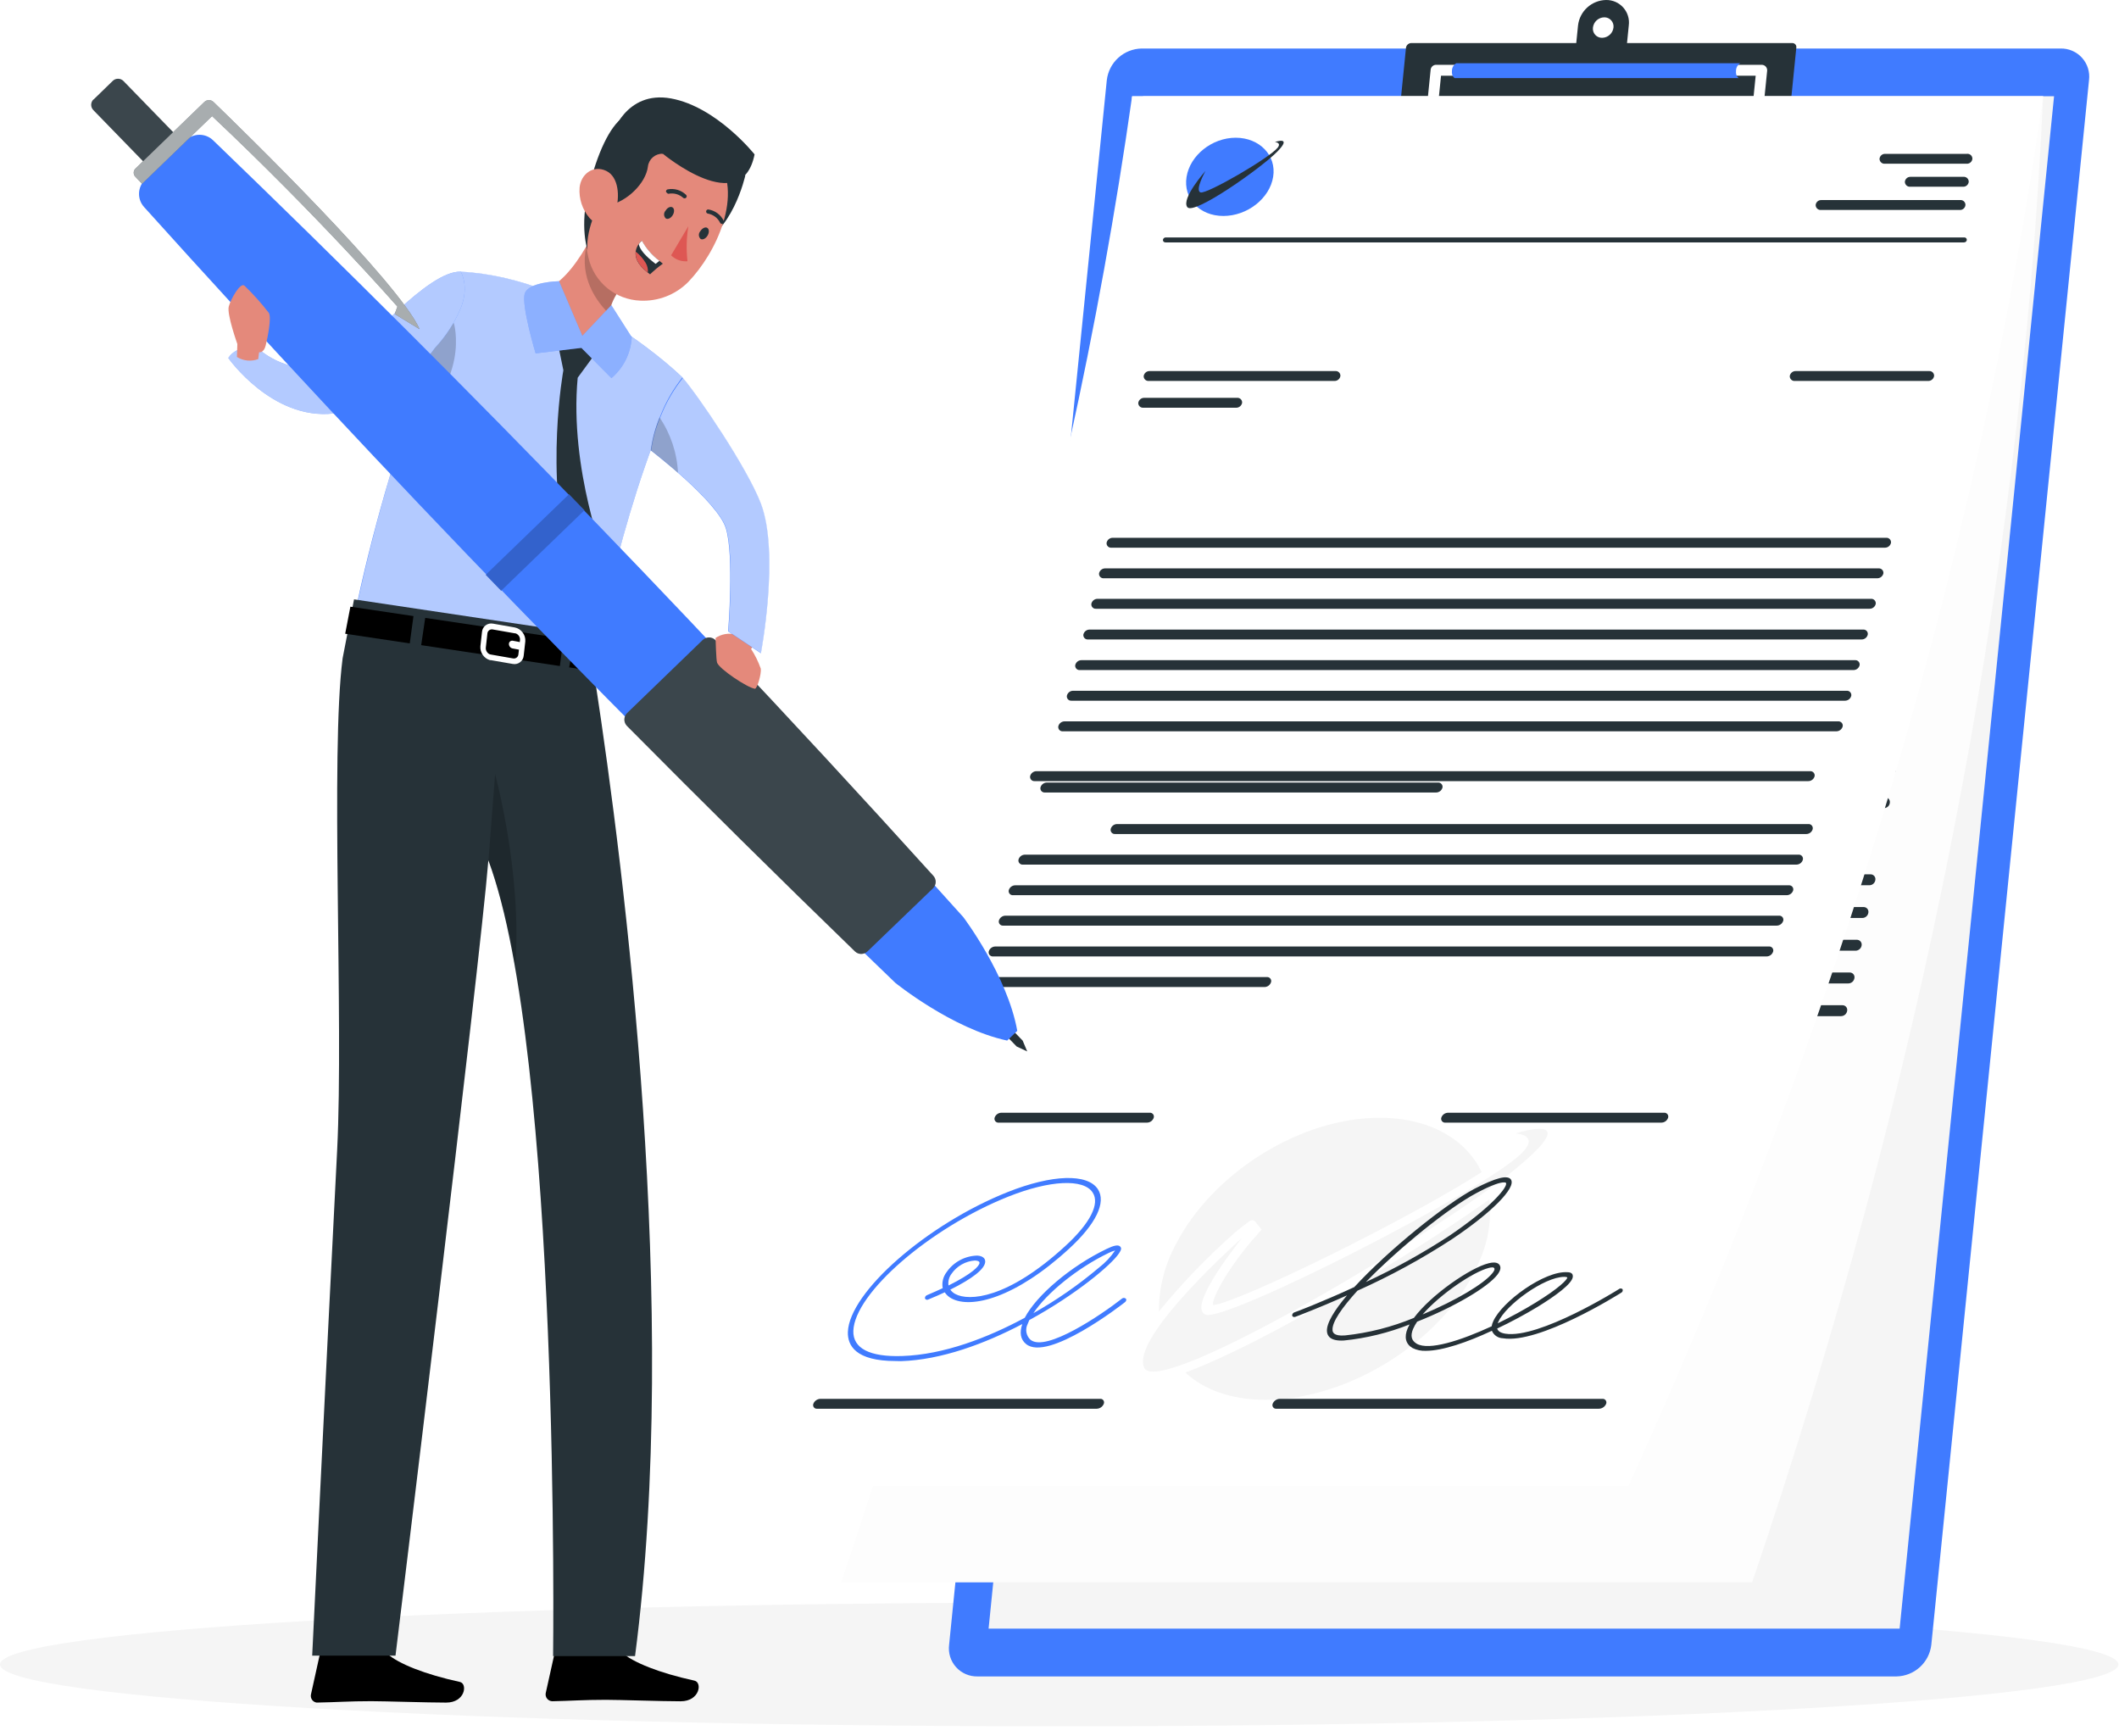 <?xml version="1.0" encoding="UTF-8"?> <svg xmlns="http://www.w3.org/2000/svg" width="437" height="358" viewBox="0 0 437 358" fill="none"> <path d="M218.434 355.991C339.071 355.991 436.867 350.281 436.867 343.238C436.867 336.195 339.071 330.485 218.434 330.485C97.796 330.485 0 336.195 0 343.238C0 350.281 97.796 355.991 218.434 355.991Z" fill="#F5F5F5"></path> <path d="M391.128 345.705H201.591C200.76 345.723 199.934 345.562 199.171 345.232C198.408 344.901 197.725 344.411 197.169 343.792C196.613 343.174 196.197 342.443 195.949 341.65C195.701 340.856 195.627 340.018 195.733 339.193L228.257 16.517C228.464 14.749 229.303 13.116 230.62 11.919C231.937 10.722 233.643 10.042 235.423 10.005H424.959C425.79 9.989 426.615 10.152 427.377 10.482C428.139 10.813 428.821 11.304 429.377 11.922C429.933 12.539 430.349 13.27 430.598 14.062C430.846 14.855 430.921 15.692 430.818 16.517L398.293 339.193C398.087 340.961 397.247 342.594 395.93 343.791C394.613 344.988 392.907 345.668 391.128 345.705V345.705Z" fill="#407BFF"></path> <path d="M362.749 34.452H292.709C292.042 34.465 291.381 34.335 290.769 34.07C290.157 33.804 289.609 33.41 289.164 32.914C288.718 32.418 288.384 31.831 288.185 31.195C287.986 30.558 287.927 29.886 288.011 29.225L289.96 9.814C290.003 9.564 290.128 9.336 290.316 9.166C290.504 8.996 290.744 8.895 290.997 8.878H369.621C369.74 8.876 369.859 8.899 369.968 8.946C370.077 8.994 370.175 9.064 370.254 9.153C370.334 9.242 370.393 9.347 370.427 9.461C370.462 9.575 370.471 9.696 370.455 9.814L368.506 29.225C368.338 30.644 367.663 31.954 366.605 32.915C365.547 33.875 364.178 34.421 362.749 34.452V34.452Z" fill="#263238"></path> <path d="M331.205 0.001C329.773 0.029 328.399 0.576 327.339 1.539C326.278 2.502 325.603 3.817 325.437 5.24L324.614 13.373H335.091L335.903 5.24C335.989 4.577 335.931 3.904 335.733 3.266C335.535 2.628 335.201 2.04 334.755 1.543C334.309 1.045 333.761 0.65 333.148 0.384C332.536 0.118 331.873 -0.013 331.205 0.001V0.001ZM330.416 7.797C330.145 7.804 329.876 7.753 329.628 7.646C329.379 7.539 329.156 7.379 328.975 7.178C328.794 6.976 328.659 6.738 328.579 6.479C328.499 6.22 328.476 5.947 328.512 5.679C328.58 5.105 328.854 4.575 329.283 4.188C329.712 3.801 330.266 3.582 330.844 3.572C331.113 3.567 331.38 3.62 331.628 3.727C331.875 3.833 332.096 3.992 332.276 4.192C332.457 4.392 332.592 4.628 332.674 4.884C332.755 5.141 332.78 5.412 332.748 5.679C332.68 6.254 332.407 6.785 331.978 7.174C331.55 7.563 330.995 7.785 330.416 7.797V7.797Z" fill="#263238"></path> <path d="M361.904 29.664H333.548C333.396 29.663 333.246 29.632 333.107 29.572C332.968 29.512 332.842 29.425 332.737 29.315C332.632 29.206 332.55 29.077 332.496 28.936C332.441 28.794 332.416 28.644 332.422 28.492C332.445 28.003 332.37 27.513 332.202 27.053C332.033 26.593 331.775 26.17 331.441 25.811C331.1 25.466 330.693 25.193 330.244 25.009C329.795 24.825 329.313 24.734 328.828 24.741C327.716 24.766 326.648 25.177 325.806 25.902C324.963 26.627 324.399 27.622 324.209 28.718C324.166 28.984 324.028 29.226 323.821 29.4C323.614 29.574 323.352 29.667 323.082 29.664H294.748C294.589 29.665 294.432 29.633 294.286 29.569C294.141 29.505 294.01 29.41 293.904 29.292C293.799 29.175 293.72 29.038 293.671 28.888C293.623 28.739 293.606 28.581 293.622 28.425L295.041 14.376C295.069 14.097 295.2 13.839 295.409 13.652C295.617 13.464 295.888 13.361 296.168 13.362H363.313C363.47 13.361 363.627 13.394 363.771 13.457C363.916 13.521 364.046 13.614 364.152 13.731C364.258 13.848 364.338 13.986 364.388 14.136C364.437 14.286 364.455 14.444 364.439 14.601L363.02 28.65C362.992 28.927 362.862 29.184 362.656 29.371C362.451 29.558 362.183 29.663 361.904 29.664V29.664ZM334.607 27.411H360.879L362.073 15.615H297.182L295.988 27.411H322.215C322.669 26.005 323.549 24.775 324.735 23.893C325.92 23.01 327.35 22.519 328.828 22.488C330.224 22.468 331.581 22.956 332.644 23.861C333.707 24.767 334.405 26.029 334.607 27.411Z" fill="white"></path> <path d="M358.017 14.568C358.021 14.257 358.105 13.953 358.261 13.685C358.417 13.416 358.64 13.193 358.908 13.036H300.325C300.057 13.193 299.835 13.416 299.679 13.685C299.523 13.953 299.439 14.257 299.435 14.568C299.311 15.784 300.01 16.1 300.01 16.1H358.592C358.592 16.1 357.894 15.784 358.017 14.568Z" fill="#407BFF"></path> <path d="M391.759 335.847H203.878L235.727 19.851H423.607L391.759 335.847Z" fill="white"></path> <path d="M408.691 53.198H244.03C243.88 53.198 243.737 53.139 243.631 53.033C243.526 52.928 243.466 52.784 243.466 52.635C243.466 52.486 243.526 52.342 243.631 52.237C243.737 52.131 243.88 52.072 244.03 52.072H408.691C408.841 52.072 408.984 52.131 409.09 52.237C409.195 52.342 409.255 52.486 409.255 52.635C409.255 52.784 409.195 52.928 409.09 53.033C408.984 53.139 408.841 53.198 408.691 53.198Z" fill="#263238"></path> <path d="M265.48 38.249C265.19 40.672 264.036 42.91 262.229 44.551C260.423 46.192 258.085 47.126 255.645 47.182C254.502 47.214 253.367 46.997 252.317 46.546C251.267 46.095 250.328 45.422 249.564 44.572C248.8 43.722 248.229 42.717 247.892 41.625C247.556 40.533 247.46 39.381 247.612 38.249C247.902 35.825 249.056 33.587 250.862 31.946C252.669 30.305 255.007 29.371 257.447 29.315C258.589 29.283 259.725 29.5 260.775 29.951C261.825 30.402 262.764 31.076 263.528 31.925C264.292 32.775 264.862 33.78 265.199 34.872C265.536 35.964 265.632 37.116 265.48 38.249V38.249Z" fill="#407BFF"></path> <path d="M251.465 36.908C251.465 36.908 246.666 43.239 248.085 45.166C249.505 47.092 262.832 36.255 266.032 32.537C269.231 28.819 265.48 30.284 265.48 30.284C265.48 30.284 266.888 30.363 266.133 31.5C264.59 33.844 251.938 42.203 250.654 41.752C249.37 41.302 251.465 36.908 251.465 36.908Z" fill="#263238"></path> <path d="M408.421 35.252H391.522C391.223 35.252 390.937 35.133 390.726 34.922C390.514 34.711 390.396 34.424 390.396 34.125C390.396 33.827 390.514 33.54 390.726 33.329C390.937 33.117 391.223 32.999 391.522 32.999H408.421C408.72 32.999 409.006 33.117 409.218 33.329C409.429 33.54 409.548 33.827 409.548 34.125C409.548 34.424 409.429 34.711 409.218 34.922C409.006 35.133 408.72 35.252 408.421 35.252Z" fill="#263238"></path> <path d="M407.892 40.502H396.975C396.676 40.502 396.39 40.383 396.178 40.172C395.967 39.961 395.848 39.674 395.848 39.375C395.848 39.076 395.967 38.79 396.178 38.578C396.39 38.367 396.676 38.249 396.975 38.249H407.892C408.19 38.249 408.477 38.367 408.688 38.578C408.899 38.79 409.018 39.076 409.018 39.375C409.018 39.674 408.899 39.961 408.688 40.172C408.477 40.383 408.19 40.502 407.892 40.502Z" fill="#263238"></path> <path d="M407.362 45.752H378.837C378.538 45.752 378.251 45.633 378.04 45.422C377.829 45.21 377.71 44.924 377.71 44.625C377.71 44.326 377.829 44.04 378.04 43.828C378.251 43.617 378.538 43.498 378.837 43.498H407.362C407.661 43.498 407.947 43.617 408.159 43.828C408.37 44.04 408.489 44.326 408.489 44.625C408.489 44.924 408.37 45.21 408.159 45.422C407.947 45.633 407.661 45.752 407.362 45.752Z" fill="#263238"></path> <path d="M286.626 66.717C286.77 65.356 287.421 64.1 288.451 63.198C289.48 62.296 290.812 61.815 292.18 61.85C292.859 61.812 293.538 61.935 294.16 62.209C294.783 62.484 295.332 62.901 295.762 63.428L294.523 64.498C294.234 64.136 293.865 63.845 293.445 63.65C293.024 63.454 292.564 63.359 292.101 63.371C291.176 63.348 290.277 63.679 289.588 64.297C288.899 64.915 288.472 65.773 288.395 66.695C288.316 67.127 288.337 67.571 288.457 67.993C288.577 68.416 288.792 68.805 289.085 69.132C289.379 69.458 289.744 69.713 290.151 69.876C290.559 70.04 290.998 70.108 291.436 70.075C291.929 70.074 292.416 69.974 292.869 69.78C293.322 69.587 293.732 69.303 294.073 68.948L295.098 70.075C294.589 70.593 293.98 71.001 293.308 71.274C292.635 71.547 291.914 71.68 291.188 71.663C290.543 71.714 289.894 71.617 289.29 71.381C288.687 71.144 288.146 70.774 287.706 70.298C287.267 69.822 286.941 69.252 286.754 68.632C286.567 68.012 286.523 67.357 286.626 66.717V66.717Z" fill="black"></path> <path d="M296.247 66.717C296.399 65.346 297.064 64.082 298.109 63.179C299.153 62.277 300.5 61.802 301.88 61.85C302.52 61.799 303.164 61.892 303.764 62.122C304.364 62.353 304.904 62.715 305.345 63.182C305.786 63.649 306.117 64.209 306.313 64.821C306.508 65.433 306.564 66.081 306.476 66.717C306.327 68.08 305.671 69.337 304.638 70.239C303.605 71.141 302.27 71.621 300.9 71.584C300.256 71.641 299.607 71.551 299.003 71.323C298.398 71.096 297.852 70.735 297.405 70.267C296.959 69.8 296.623 69.239 296.422 68.624C296.222 68.01 296.162 67.358 296.247 66.717V66.717ZM304.662 66.717C304.732 66.294 304.706 65.861 304.586 65.449C304.466 65.037 304.255 64.658 303.968 64.339C303.681 64.019 303.327 63.769 302.93 63.605C302.533 63.442 302.105 63.37 301.677 63.394C300.76 63.385 299.874 63.722 299.195 64.338C298.516 64.954 298.095 65.804 298.016 66.717C297.938 67.144 297.959 67.583 298.076 68.001C298.192 68.419 298.402 68.805 298.689 69.131C298.977 69.456 299.334 69.712 299.734 69.879C300.135 70.047 300.568 70.121 301.001 70.097C301.927 70.105 302.821 69.76 303.501 69.132C304.181 68.504 304.597 67.641 304.662 66.717V66.717Z" fill="black"></path> <path d="M317.19 61.986L316.232 71.449H314.79L310.216 65.039L309.574 71.46H307.828L308.786 61.997H310.228L314.802 68.407L315.444 61.997L317.19 61.986Z" fill="black"></path> <path d="M321.505 63.473H318.362L318.519 61.986H326.586L326.439 63.473H323.307L322.496 71.449H320.739L321.505 63.473Z" fill="black"></path> <path d="M333.109 71.46L331.453 68.689H328.952L328.67 71.449H326.913L327.87 61.986H331.768C334.247 61.986 335.666 63.259 335.452 65.365C335.4 66.035 335.152 66.675 334.739 67.206C334.327 67.737 333.768 68.135 333.131 68.351L335.001 71.46H333.109ZM331.532 63.484H329.481L329.098 67.258H331.149C332.692 67.258 333.559 66.548 333.683 65.365C333.807 64.183 333.075 63.473 331.532 63.473V63.484Z" fill="black"></path> <path d="M343.158 69.207H338.426L337.3 71.46H335.486L340.691 61.997H342.358L345.738 71.46H343.901L343.158 69.207ZM342.719 67.833L341.344 63.698L339.159 67.833H342.719Z" fill="black"></path> <path d="M346.594 66.717C346.738 65.356 347.39 64.1 348.419 63.198C349.448 62.296 350.78 61.815 352.148 61.85C352.827 61.812 353.506 61.935 354.128 62.209C354.751 62.484 355.3 62.901 355.731 63.428L354.491 64.498C354.202 64.136 353.833 63.845 353.413 63.65C352.992 63.454 352.532 63.359 352.069 63.371C351.145 63.351 350.247 63.683 349.559 64.3C348.87 64.917 348.443 65.774 348.363 66.695C348.284 67.127 348.305 67.571 348.425 67.993C348.545 68.416 348.76 68.805 349.054 69.132C349.347 69.458 349.712 69.713 350.119 69.876C350.527 70.04 350.967 70.108 351.404 70.075C351.897 70.075 352.385 69.975 352.838 69.781C353.291 69.587 353.7 69.304 354.041 68.948L355.066 70.075C354.557 70.593 353.948 71.001 353.276 71.274C352.603 71.547 351.882 71.68 351.157 71.663C350.511 71.712 349.863 71.614 349.261 71.376C348.659 71.139 348.118 70.769 347.679 70.293C347.241 69.818 346.915 69.249 346.727 68.63C346.539 68.01 346.494 67.357 346.594 66.717V66.717Z" fill="black"></path> <path d="M359.257 63.473H356.102L356.249 61.986H364.27L364.124 63.473H360.992L360.181 71.449H358.434L359.257 63.473Z" fill="black"></path> <path d="M281.151 84.743H242.847C242.548 84.743 242.261 84.624 242.05 84.413C241.839 84.201 241.72 83.915 241.72 83.616C241.72 83.317 241.839 83.031 242.05 82.82C242.261 82.608 242.548 82.49 242.847 82.49H281.151C281.449 82.49 281.736 82.608 281.947 82.82C282.158 83.031 282.277 83.317 282.277 83.616C282.277 83.915 282.158 84.201 281.947 84.413C281.736 84.624 281.449 84.743 281.151 84.743Z" fill="#263238"></path> <path d="M261.402 90.826H242.25C241.951 90.826 241.664 90.708 241.453 90.496C241.242 90.285 241.123 89.999 241.123 89.7C241.123 89.401 241.242 89.114 241.453 88.903C241.664 88.692 241.951 88.573 242.25 88.573H261.402C261.7 88.573 261.987 88.692 262.198 88.903C262.409 89.114 262.528 89.401 262.528 89.7C262.528 89.999 262.409 90.285 262.198 90.496C261.987 90.708 261.7 90.826 261.402 90.826Z" fill="#263238"></path> <path d="M398.586 122.63H239.073C238.774 122.63 238.487 122.511 238.276 122.3C238.065 122.089 237.946 121.802 237.946 121.503C237.946 121.204 238.065 120.918 238.276 120.707C238.487 120.495 238.774 120.377 239.073 120.377H398.586C398.885 120.377 399.171 120.495 399.383 120.707C399.594 120.918 399.713 121.204 399.713 121.503C399.713 121.802 399.594 122.089 399.383 122.3C399.171 122.511 398.885 122.63 398.586 122.63Z" fill="#263238"></path> <path d="M397.887 129.581H238.363C238.064 129.581 237.778 129.462 237.566 129.251C237.355 129.04 237.236 128.753 237.236 128.454C237.236 128.155 237.355 127.869 237.566 127.658C237.778 127.446 238.064 127.328 238.363 127.328H397.887C398.186 127.328 398.473 127.446 398.684 127.658C398.895 127.869 399.014 128.155 399.014 128.454C399.014 128.753 398.895 129.04 398.684 129.251C398.473 129.462 398.186 129.581 397.887 129.581V129.581Z" fill="#263238"></path> <path d="M397.189 136.521H237.664C237.366 136.521 237.079 136.402 236.868 136.191C236.657 135.979 236.538 135.693 236.538 135.394C236.538 135.095 236.657 134.809 236.868 134.597C237.079 134.386 237.366 134.267 237.664 134.267H397.189C397.488 134.267 397.774 134.386 397.986 134.597C398.197 134.809 398.316 135.095 398.316 135.394C398.316 135.693 398.197 135.979 397.986 136.191C397.774 136.402 397.488 136.521 397.189 136.521V136.521Z" fill="#263238"></path> <path d="M396.49 143.46H236.966C236.667 143.46 236.381 143.342 236.169 143.13C235.958 142.919 235.839 142.633 235.839 142.334C235.839 142.035 235.958 141.748 236.169 141.537C236.381 141.326 236.667 141.207 236.966 141.207H396.49C396.789 141.207 397.076 141.326 397.287 141.537C397.498 141.748 397.617 142.035 397.617 142.334C397.617 142.633 397.498 142.919 397.287 143.13C397.076 143.342 396.789 143.46 396.49 143.46V143.46Z" fill="#263238"></path> <path d="M395.781 150.4H236.267C235.969 150.4 235.682 150.281 235.471 150.07C235.26 149.859 235.141 149.572 235.141 149.274C235.141 148.975 235.26 148.688 235.471 148.477C235.682 148.266 235.969 148.147 236.267 148.147H395.781C396.08 148.147 396.366 148.266 396.577 148.477C396.789 148.688 396.907 148.975 396.907 149.274C396.907 149.572 396.789 149.859 396.577 150.07C396.366 150.281 396.08 150.4 395.781 150.4Z" fill="#263238"></path> <path d="M395.082 157.351H235.569C235.27 157.351 234.984 157.233 234.772 157.021C234.561 156.81 234.442 156.523 234.442 156.225C234.442 155.926 234.561 155.639 234.772 155.428C234.984 155.217 235.27 155.098 235.569 155.098H395.082C395.381 155.098 395.668 155.217 395.879 155.428C396.09 155.639 396.209 155.926 396.209 156.225C396.209 156.523 396.09 156.81 395.879 157.021C395.668 157.233 395.381 157.351 395.082 157.351Z" fill="#263238"></path> <path d="M394.384 164.291H234.87C234.572 164.291 234.285 164.172 234.074 163.961C233.863 163.75 233.744 163.463 233.744 163.164C233.744 162.866 233.863 162.579 234.074 162.368C234.285 162.157 234.572 162.038 234.87 162.038H394.384C394.683 162.038 394.969 162.157 395.18 162.368C395.392 162.579 395.51 162.866 395.51 163.164C395.51 163.463 395.392 163.75 395.18 163.961C394.969 164.172 394.683 164.291 394.384 164.291Z" fill="#263238"></path> <path d="M393.685 171.231H234.206C233.907 171.231 233.62 171.112 233.409 170.901C233.198 170.69 233.079 170.403 233.079 170.104C233.079 169.805 233.198 169.519 233.409 169.308C233.62 169.096 233.907 168.978 234.206 168.978H393.685C393.984 168.978 394.271 169.096 394.482 169.308C394.693 169.519 394.812 169.805 394.812 170.104C394.812 170.403 394.693 170.69 394.482 170.901C394.271 171.112 393.984 171.231 393.685 171.231Z" fill="#263238"></path> <path d="M314.126 178.171H233.474C233.175 178.171 232.888 178.052 232.677 177.841C232.466 177.629 232.347 177.343 232.347 177.044C232.347 176.745 232.466 176.459 232.677 176.247C232.888 176.036 233.175 175.917 233.474 175.917H314.126C314.425 175.917 314.711 176.036 314.922 176.247C315.134 176.459 315.252 176.745 315.252 177.044C315.252 177.343 315.134 177.629 314.922 177.841C314.711 178.052 314.425 178.171 314.126 178.171V178.171Z" fill="#263238"></path> <path d="M403.588 84.743H376.077C375.778 84.743 375.491 84.624 375.28 84.413C375.069 84.201 374.95 83.915 374.95 83.616C374.95 83.317 375.069 83.031 375.28 82.82C375.491 82.608 375.778 82.49 376.077 82.49H403.588C403.887 82.49 404.173 82.608 404.385 82.82C404.596 83.031 404.714 83.317 404.714 83.616C404.714 83.915 404.596 84.201 404.385 84.413C404.173 84.624 403.887 84.743 403.588 84.743Z" fill="#263238"></path> <path d="M392.108 187.589H249.572C249.274 187.589 248.987 187.47 248.776 187.259C248.564 187.048 248.446 186.761 248.446 186.462C248.446 186.163 248.564 185.877 248.776 185.666C248.987 185.454 249.274 185.336 249.572 185.336H392.108C392.407 185.336 392.693 185.454 392.905 185.666C393.116 185.877 393.235 186.163 393.235 186.462C393.235 186.761 393.116 187.048 392.905 187.259C392.693 187.47 392.407 187.589 392.108 187.589Z" fill="#263238"></path> <path d="M391.342 194.529H231.817C231.519 194.529 231.232 194.41 231.021 194.199C230.809 193.987 230.691 193.701 230.691 193.402C230.691 193.103 230.809 192.817 231.021 192.605C231.232 192.394 231.519 192.275 231.817 192.275H391.342C391.641 192.275 391.927 192.394 392.139 192.605C392.35 192.817 392.469 193.103 392.469 193.402C392.469 193.701 392.35 193.987 392.139 194.199C391.927 194.41 391.641 194.529 391.342 194.529Z" fill="#263238"></path> <path d="M390.643 201.48H231.119C230.82 201.48 230.534 201.361 230.322 201.15C230.111 200.938 229.992 200.652 229.992 200.353C229.992 200.054 230.111 199.768 230.322 199.556C230.534 199.345 230.82 199.226 231.119 199.226H390.643C390.942 199.226 391.229 199.345 391.44 199.556C391.651 199.768 391.77 200.054 391.77 200.353C391.77 200.652 391.651 200.938 391.44 201.15C391.229 201.361 390.942 201.48 390.643 201.48Z" fill="#263238"></path> <path d="M389.934 208.419H230.42C230.122 208.419 229.835 208.301 229.624 208.089C229.412 207.878 229.294 207.592 229.294 207.293C229.294 206.994 229.412 206.707 229.624 206.496C229.835 206.285 230.122 206.166 230.42 206.166H389.934C390.232 206.166 390.519 206.285 390.73 206.496C390.942 206.707 391.06 206.994 391.06 207.293C391.06 207.592 390.942 207.878 390.73 208.089C390.519 208.301 390.232 208.419 389.934 208.419Z" fill="#263238"></path> <path d="M389.235 215.359H229.699C229.401 215.359 229.114 215.24 228.903 215.029C228.691 214.818 228.573 214.531 228.573 214.233C228.573 213.934 228.691 213.647 228.903 213.436C229.114 213.225 229.401 213.106 229.699 213.106H389.235C389.534 213.106 389.821 213.225 390.032 213.436C390.243 213.647 390.362 213.934 390.362 214.233C390.362 214.531 390.243 214.818 390.032 215.029C389.821 215.24 389.534 215.359 389.235 215.359Z" fill="#263238"></path> <path d="M287.155 222.31H229.023C228.725 222.31 228.438 222.191 228.227 221.98C228.016 221.769 227.897 221.482 227.897 221.184C227.897 220.885 228.016 220.598 228.227 220.387C228.438 220.176 228.725 220.057 229.023 220.057H287.155C287.454 220.057 287.741 220.176 287.952 220.387C288.163 220.598 288.282 220.885 288.282 221.184C288.282 221.482 288.163 221.769 287.952 221.98C287.741 222.191 287.454 222.31 287.155 222.31Z" fill="#263238"></path> <g opacity="0.2"> <path opacity="0.2" d="M391.759 335.847H203.878L235.727 19.851H423.607L391.759 335.847Z" fill="black"></path> </g> <path d="M361.352 326.305H173.472C207.968 224.665 228.809 121.492 233.474 19.874H421.354C416.713 121.492 395.848 224.676 361.352 326.305Z" fill="white"></path> <path d="M406.697 52.083H242.024C241.877 52.08 241.735 52.022 241.629 51.92C241.522 51.817 241.458 51.678 241.45 51.531C241.448 51.459 241.461 51.387 241.489 51.32C241.516 51.252 241.557 51.192 241.609 51.141C241.66 51.09 241.722 51.051 241.79 51.025C241.857 50.999 241.929 50.987 242.002 50.99H406.664C406.812 50.987 406.956 51.042 407.066 51.142C407.175 51.243 407.241 51.383 407.249 51.531C407.251 51.604 407.238 51.676 407.21 51.744C407.183 51.812 407.143 51.873 407.091 51.925C407.04 51.976 406.978 52.017 406.91 52.044C406.843 52.071 406.77 52.085 406.697 52.083Z" fill="#263238"></path> <path d="M262.979 37.663C262.759 40.03 261.662 42.23 259.902 43.829C258.142 45.428 255.848 46.311 253.47 46.304C252.34 46.337 251.215 46.135 250.167 45.708C249.119 45.282 248.172 44.642 247.387 43.828C246.601 43.015 245.993 42.046 245.603 40.985C245.214 39.923 245.05 38.791 245.122 37.663C245.328 35.303 246.413 33.107 248.161 31.509C249.91 29.91 252.194 29.027 254.563 29.033C255.696 28.999 256.824 29.2 257.875 29.624C258.925 30.049 259.877 30.686 260.668 31.498C261.459 32.309 262.073 33.276 262.471 34.338C262.869 35.399 263.042 36.531 262.979 37.663V37.663Z" fill="#407BFF"></path> <path d="M248.919 36.322C248.919 36.322 244.413 42.44 245.866 44.31C247.319 46.18 260.309 35.691 263.317 32.109C266.325 28.526 262.652 29.957 262.663 29.957C262.675 29.957 264.072 30.024 263.373 31.14C261.954 33.393 249.629 41.471 248.311 41.042C246.993 40.614 248.919 36.322 248.919 36.322Z" fill="#263238"></path> <path d="M405.807 34.722H388.909C388.756 34.73 388.603 34.706 388.46 34.653C388.317 34.6 388.186 34.518 388.075 34.413C387.965 34.308 387.877 34.181 387.816 34.04C387.756 33.9 387.725 33.749 387.726 33.596C387.716 33.445 387.738 33.294 387.791 33.153C387.844 33.012 387.927 32.884 388.033 32.777C388.14 32.67 388.268 32.588 388.41 32.535C388.551 32.481 388.702 32.459 388.852 32.469H405.751C406.05 32.469 406.336 32.588 406.548 32.799C406.759 33.01 406.878 33.297 406.878 33.596C406.887 33.741 406.866 33.887 406.816 34.025C406.767 34.162 406.689 34.287 406.588 34.393C406.488 34.499 406.367 34.583 406.232 34.639C406.098 34.696 405.953 34.724 405.807 34.722Z" fill="#263238"></path> <path d="M405.447 39.803H394.53C394.231 39.803 393.945 39.685 393.734 39.473C393.522 39.262 393.404 38.975 393.404 38.677C393.394 38.526 393.416 38.375 393.469 38.234C393.522 38.093 393.605 37.965 393.712 37.858C393.818 37.751 393.946 37.669 394.088 37.615C394.229 37.562 394.38 37.54 394.53 37.55H405.447C405.746 37.55 406.032 37.669 406.243 37.88C406.455 38.091 406.573 38.378 406.573 38.677C406.573 38.975 406.455 39.262 406.243 39.473C406.032 39.685 405.746 39.803 405.447 39.803Z" fill="#263238"></path> <path d="M405.143 44.873H376.617C376.319 44.873 376.032 44.754 375.821 44.543C375.61 44.332 375.491 44.045 375.491 43.746C375.479 43.595 375.5 43.444 375.552 43.301C375.605 43.16 375.687 43.03 375.795 42.923C375.902 42.816 376.031 42.734 376.173 42.681C376.315 42.629 376.467 42.608 376.617 42.62H405.131C405.43 42.62 405.717 42.738 405.928 42.95C406.139 43.161 406.258 43.447 406.258 43.746C406.268 43.896 406.246 44.046 406.193 44.186C406.141 44.326 406.059 44.454 405.954 44.561C405.848 44.667 405.722 44.75 405.582 44.804C405.442 44.858 405.292 44.881 405.143 44.873V44.873Z" fill="#263238"></path> <path d="M284.902 65.163C285.044 63.828 285.69 62.599 286.707 61.724C287.724 60.849 289.037 60.394 290.377 60.454C291.055 60.421 291.731 60.542 292.355 60.807C292.979 61.073 293.536 61.475 293.982 61.986L292.766 63.022C292.47 62.664 292.098 62.377 291.677 62.182C291.256 61.987 290.796 61.889 290.332 61.896C289.425 61.86 288.539 62.175 287.857 62.775C287.176 63.374 286.751 64.213 286.671 65.118C286.617 65.542 286.659 65.973 286.794 66.379C286.928 66.784 287.151 67.155 287.447 67.464C287.742 67.773 288.103 68.012 288.503 68.163C288.903 68.314 289.332 68.375 289.758 68.34C290.249 68.339 290.735 68.239 291.186 68.046C291.637 67.852 292.044 67.569 292.383 67.213L293.419 68.261C292.907 68.767 292.298 69.164 291.628 69.428C290.958 69.691 290.241 69.815 289.521 69.793C286.626 69.872 284.654 67.9 284.902 65.163Z" fill="black"></path> <path d="M294.523 65.163C294.673 63.826 295.326 62.595 296.348 61.721C297.371 60.847 298.688 60.394 300.032 60.454C302.961 60.454 304.955 62.436 304.707 65.163C304.557 66.502 303.903 67.734 302.878 68.608C301.853 69.483 300.533 69.935 299.187 69.872C296.258 69.872 294.287 67.878 294.523 65.163ZM302.939 65.163C302.991 64.743 302.95 64.316 302.818 63.914C302.687 63.511 302.468 63.143 302.177 62.835C301.886 62.527 301.531 62.287 301.137 62.133C300.743 61.978 300.319 61.913 299.897 61.941C298.999 61.92 298.127 62.241 297.458 62.84C296.789 63.438 296.372 64.268 296.292 65.163C296.238 65.582 296.277 66.009 296.407 66.411C296.538 66.814 296.756 67.182 297.045 67.49C297.335 67.798 297.69 68.038 298.083 68.193C298.477 68.348 298.9 68.413 299.322 68.385C300.219 68.403 301.09 68.081 301.759 67.483C302.427 66.885 302.845 66.056 302.927 65.163H302.939Z" fill="black"></path> <path d="M315.388 60.589C315.125 63.646 314.85 66.699 314.565 69.748H313.123C311.58 67.675 310.025 65.613 308.47 63.54C308.29 65.613 308.099 67.675 307.907 69.748H306.161C306.454 66.699 306.728 63.646 306.983 60.589H308.425C309.991 62.65 311.546 64.723 313.101 66.785C313.281 64.723 313.472 62.65 313.641 60.589H315.388Z" fill="black"></path> <path d="M319.725 62.02H316.593C316.593 61.546 316.672 61.062 316.717 60.589H324.738C324.738 61.062 324.659 61.546 324.614 62.02H321.482C321.257 64.599 321.032 67.168 320.784 69.748H319.026C319.274 67.168 319.5 64.599 319.725 62.02Z" fill="black"></path> <path d="M331.441 69.748L329.752 67.067H327.251C327.172 67.957 327.093 68.847 327.003 69.737H325.256C325.542 66.687 325.812 63.634 326.068 60.578H329.966C332.444 60.578 333.886 61.806 333.706 63.833C333.66 64.485 333.422 65.109 333.02 65.624C332.619 66.14 332.073 66.524 331.453 66.729C332.095 67.731 332.726 68.734 333.357 69.737L331.441 69.748ZM329.752 62.02H327.712C327.611 63.236 327.498 64.453 327.397 65.67H329.447C330.991 65.67 331.847 64.994 331.948 63.845C332.05 62.696 331.295 62.02 329.752 62.02V62.02Z" fill="black"></path> <path d="M341.468 67.63H336.725L335.598 69.748H333.796C335.501 66.699 337.191 63.646 338.866 60.589H340.6C341.765 63.646 342.914 66.699 344.048 69.748H342.211L341.468 67.63ZM341.006 66.289C340.533 64.96 340.06 63.619 339.575 62.29C338.866 63.619 338.167 64.96 337.446 66.289H341.006Z" fill="black"></path> <path d="M344.87 65.163C345.012 63.828 345.658 62.599 346.675 61.724C347.692 60.849 349.005 60.394 350.345 60.454C351.025 60.419 351.703 60.54 352.329 60.805C352.956 61.07 353.514 61.474 353.962 61.986C353.545 62.324 353.139 62.673 352.734 63.022C352.438 62.664 352.067 62.377 351.645 62.182C351.224 61.987 350.764 61.889 350.3 61.896C349.393 61.86 348.507 62.175 347.826 62.775C347.144 63.374 346.719 64.213 346.639 65.118C346.586 65.542 346.627 65.973 346.762 66.379C346.896 66.784 347.119 67.155 347.415 67.464C347.711 67.773 348.072 68.012 348.471 68.163C348.871 68.314 349.3 68.375 349.726 68.34C350.217 68.339 350.703 68.239 351.154 68.046C351.605 67.852 352.012 67.569 352.351 67.213L353.387 68.261C352.875 68.767 352.266 69.164 351.596 69.428C350.926 69.691 350.209 69.815 349.489 69.793C346.594 69.872 344.611 67.9 344.87 65.163Z" fill="black"></path> <path d="M357.454 62.02H354.322C354.322 61.546 354.401 61.062 354.446 60.589H362.467C362.467 61.062 362.389 61.546 362.344 62.02H359.257C359.043 64.599 358.806 67.168 358.558 69.748H356.812C357.004 67.168 357.24 64.599 357.454 62.02Z" fill="black"></path> <path d="M279.54 82.636H241.236C241.07 82.678 240.896 82.681 240.729 82.645C240.561 82.61 240.404 82.537 240.269 82.431C240.134 82.326 240.025 82.191 239.949 82.037C239.874 81.883 239.835 81.715 239.835 81.543C239.835 81.372 239.874 81.203 239.949 81.049C240.025 80.895 240.134 80.76 240.269 80.655C240.404 80.55 240.561 80.477 240.729 80.441C240.896 80.406 241.07 80.409 241.236 80.451H279.54C279.706 80.409 279.879 80.406 280.047 80.441C280.214 80.477 280.372 80.55 280.507 80.655C280.642 80.76 280.751 80.895 280.826 81.049C280.901 81.203 280.94 81.372 280.94 81.543C280.94 81.715 280.901 81.883 280.826 82.037C280.751 82.191 280.642 82.326 280.507 82.431C280.372 82.537 280.214 82.61 280.047 82.645C279.879 82.681 279.706 82.678 279.54 82.636Z" fill="#263238"></path> <path d="M259.757 88.539H240.605C240.306 88.539 240.019 88.421 239.808 88.209C239.597 87.998 239.478 87.712 239.478 87.413C239.478 87.114 239.597 86.827 239.808 86.616C240.019 86.405 240.306 86.286 240.605 86.286H259.757C260.055 86.286 260.342 86.405 260.553 86.616C260.765 86.827 260.883 87.114 260.883 87.413C260.883 87.712 260.765 87.998 260.553 88.209C260.342 88.421 260.055 88.539 259.757 88.539Z" fill="#263238"></path> <path d="M396.243 119.408H236.729C236.43 119.408 236.144 119.289 235.933 119.078C235.721 118.867 235.603 118.58 235.603 118.281C235.603 117.982 235.721 117.696 235.933 117.485C236.144 117.273 236.43 117.155 236.729 117.155H396.321C396.62 117.155 396.907 117.273 397.118 117.485C397.329 117.696 397.448 117.982 397.448 118.281C397.448 118.436 397.417 118.589 397.355 118.731C397.294 118.873 397.204 119.001 397.091 119.107C396.978 119.213 396.844 119.294 396.698 119.346C396.552 119.398 396.397 119.419 396.243 119.408V119.408Z" fill="#263238"></path> <path d="M395.307 126.156H235.76C235.609 126.168 235.458 126.147 235.316 126.094C235.174 126.042 235.045 125.959 234.937 125.852C234.83 125.745 234.748 125.616 234.695 125.474C234.643 125.332 234.622 125.18 234.634 125.029C234.634 124.731 234.753 124.444 234.964 124.233C235.175 124.022 235.462 123.903 235.76 123.903H395.364C395.514 123.893 395.665 123.915 395.806 123.968C395.948 124.021 396.076 124.104 396.183 124.211C396.289 124.317 396.372 124.446 396.425 124.587C396.478 124.728 396.5 124.879 396.49 125.029C396.491 125.182 396.46 125.334 396.4 125.474C396.339 125.615 396.251 125.741 396.141 125.847C396.03 125.952 395.899 126.034 395.756 126.087C395.613 126.14 395.46 126.164 395.307 126.156V126.156Z" fill="#263238"></path> <path d="M394.26 132.904H234.735C234.585 132.914 234.434 132.892 234.293 132.839C234.151 132.786 234.023 132.703 233.916 132.596C233.81 132.49 233.727 132.362 233.674 132.22C233.621 132.079 233.599 131.928 233.609 131.778C233.623 131.474 233.754 131.187 233.974 130.977C234.195 130.768 234.487 130.651 234.792 130.651H394.361C394.66 130.651 394.946 130.77 395.158 130.981C395.369 131.192 395.488 131.479 395.488 131.778C395.47 132.088 395.332 132.38 395.103 132.591C394.873 132.801 394.571 132.914 394.26 132.904V132.904Z" fill="#263238"></path> <path d="M393.201 139.653H233.676C233.53 139.656 233.385 139.629 233.251 139.573C233.116 139.517 232.995 139.433 232.895 139.326C232.795 139.22 232.718 139.094 232.67 138.956C232.623 138.818 232.604 138.671 232.617 138.526C232.634 138.223 232.766 137.938 232.986 137.729C233.206 137.52 233.497 137.402 233.8 137.399H393.313C393.46 137.394 393.607 137.42 393.743 137.475C393.879 137.531 394.001 137.615 394.103 137.721C394.204 137.828 394.281 137.955 394.33 138.093C394.378 138.232 394.397 138.38 394.384 138.526C394.367 138.829 394.235 139.114 394.015 139.323C393.795 139.532 393.504 139.65 393.201 139.653V139.653Z" fill="#263238"></path> <path d="M392.097 146.401H232.583C232.438 146.405 232.292 146.377 232.158 146.321C232.023 146.265 231.902 146.181 231.802 146.075C231.702 145.968 231.625 145.842 231.578 145.704C231.53 145.566 231.512 145.42 231.524 145.274C231.542 144.969 231.675 144.683 231.897 144.473C232.119 144.264 232.413 144.147 232.719 144.148H392.232C392.378 144.144 392.523 144.171 392.658 144.227C392.792 144.283 392.914 144.368 393.014 144.474C393.114 144.58 393.19 144.707 393.238 144.844C393.286 144.982 393.304 145.129 393.291 145.274C393.271 145.578 393.137 145.863 392.915 146.072C392.694 146.281 392.401 146.399 392.097 146.401V146.401Z" fill="#263238"></path> <path d="M390.948 153.149H231.434C231.289 153.153 231.144 153.126 231.01 153.07C230.876 153.013 230.755 152.929 230.656 152.822C230.557 152.716 230.482 152.589 230.435 152.451C230.389 152.314 230.372 152.167 230.387 152.022C230.407 151.719 230.541 151.433 230.762 151.224C230.984 151.015 231.276 150.898 231.581 150.896H391.094C391.24 150.892 391.385 150.919 391.52 150.976C391.655 151.032 391.776 151.116 391.876 151.222C391.976 151.328 392.052 151.455 392.1 151.593C392.148 151.731 392.166 151.877 392.153 152.022C392.13 152.327 391.994 152.613 391.771 152.821C391.547 153.03 391.253 153.147 390.948 153.149V153.149Z" fill="#263238"></path> <path d="M389.765 159.897H230.24C230.095 159.901 229.951 159.874 229.817 159.818C229.683 159.762 229.563 159.677 229.465 159.57C229.367 159.463 229.293 159.337 229.248 159.199C229.202 159.061 229.188 158.915 229.204 158.771C229.226 158.466 229.363 158.181 229.586 157.972C229.81 157.763 230.103 157.646 230.409 157.644H389.922C390.068 157.64 390.213 157.667 390.347 157.724C390.481 157.78 390.602 157.864 390.701 157.971C390.8 158.077 390.875 158.204 390.922 158.342C390.968 158.48 390.985 158.626 390.97 158.771C390.948 159.076 390.811 159.361 390.588 159.57C390.364 159.778 390.07 159.895 389.765 159.897V159.897Z" fill="#263238"></path> <path d="M388.548 166.646H229.012C228.867 166.652 228.721 166.626 228.587 166.57C228.452 166.514 228.331 166.43 228.233 166.323C228.134 166.215 228.06 166.088 228.016 165.949C227.971 165.81 227.958 165.664 227.976 165.519C228.001 165.213 228.14 164.928 228.365 164.719C228.59 164.511 228.885 164.394 229.192 164.392H388.706C388.851 164.386 388.996 164.412 389.131 164.468C389.266 164.524 389.387 164.608 389.485 164.715C389.584 164.823 389.658 164.95 389.702 165.089C389.747 165.228 389.76 165.374 389.742 165.519C389.72 165.822 389.585 166.106 389.364 166.314C389.143 166.522 388.852 166.641 388.548 166.646Z" fill="#263238"></path> <path d="M308.391 173.394H227.739C227.594 173.4 227.448 173.374 227.314 173.318C227.179 173.263 227.058 173.178 226.96 173.071C226.861 172.964 226.787 172.836 226.742 172.697C226.698 172.559 226.684 172.412 226.703 172.267C226.728 171.959 226.869 171.673 227.096 171.464C227.324 171.255 227.622 171.14 227.931 171.141H308.56C308.706 171.135 308.851 171.16 308.986 171.216C309.12 171.272 309.241 171.356 309.34 171.464C309.438 171.571 309.513 171.698 309.557 171.837C309.601 171.976 309.615 172.123 309.597 172.267C309.569 172.57 309.431 172.853 309.209 173.06C308.987 173.268 308.696 173.387 308.391 173.394Z" fill="#263238"></path> <path d="M401.977 82.636H374.466C374.3 82.678 374.126 82.681 373.959 82.645C373.791 82.61 373.634 82.537 373.499 82.431C373.364 82.326 373.254 82.191 373.179 82.037C373.104 81.883 373.065 81.715 373.065 81.543C373.065 81.372 373.104 81.203 373.179 81.049C373.254 80.895 373.364 80.76 373.499 80.655C373.634 80.55 373.791 80.477 373.959 80.441C374.126 80.406 374.3 80.409 374.466 80.451H401.977C402.143 80.409 402.316 80.406 402.484 80.441C402.652 80.477 402.809 80.55 402.944 80.655C403.079 80.76 403.188 80.895 403.263 81.049C403.338 81.203 403.377 81.372 403.377 81.543C403.377 81.715 403.338 81.883 403.263 82.037C403.188 82.191 403.079 82.326 402.944 82.431C402.809 82.537 402.652 82.61 402.484 82.645C402.316 82.681 402.143 82.678 401.977 82.636Z" fill="#263238"></path> <path d="M385.529 182.553H242.993C242.848 182.557 242.705 182.53 242.571 182.474C242.438 182.417 242.319 182.333 242.221 182.226C242.124 182.119 242.051 181.992 242.007 181.854C241.963 181.716 241.95 181.57 241.968 181.426C241.999 181.119 242.142 180.833 242.371 180.625C242.6 180.417 242.898 180.301 243.207 180.3H385.732C385.877 180.293 386.022 180.319 386.156 180.375C386.29 180.431 386.41 180.515 386.508 180.623C386.606 180.73 386.679 180.858 386.722 180.997C386.765 181.136 386.777 181.282 386.757 181.426C386.726 181.732 386.584 182.016 386.358 182.224C386.131 182.432 385.836 182.549 385.529 182.553V182.553Z" fill="#263238"></path> <path d="M384.042 189.301H224.562C224.417 189.308 224.273 189.282 224.139 189.226C224.005 189.17 223.886 189.086 223.789 188.978C223.692 188.87 223.62 188.742 223.578 188.603C223.537 188.464 223.526 188.318 223.548 188.175C223.579 187.867 223.723 187.581 223.951 187.373C224.18 187.165 224.478 187.049 224.788 187.048H384.301C384.446 187.041 384.59 187.067 384.724 187.123C384.858 187.179 384.977 187.264 385.074 187.371C385.171 187.479 385.243 187.607 385.285 187.746C385.326 187.885 385.337 188.031 385.315 188.175C385.281 188.487 385.132 188.776 384.896 188.984C384.661 189.193 384.356 189.306 384.042 189.301Z" fill="#263238"></path> <path d="M382.656 196.049H223.143C222.998 196.056 222.853 196.031 222.72 195.975C222.586 195.919 222.466 195.834 222.369 195.726C222.272 195.618 222.2 195.49 222.159 195.351C222.117 195.213 222.107 195.066 222.129 194.923C222.167 194.616 222.314 194.333 222.544 194.126C222.773 193.919 223.07 193.802 223.379 193.796H382.915C383.059 193.792 383.203 193.819 383.336 193.875C383.468 193.932 383.587 194.017 383.684 194.124C383.78 194.231 383.852 194.358 383.895 194.496C383.937 194.634 383.949 194.78 383.929 194.923C383.891 195.234 383.74 195.519 383.506 195.727C383.271 195.934 382.969 196.049 382.656 196.049V196.049Z" fill="#263238"></path> <path d="M381.191 202.798H221.678C221.534 202.805 221.389 202.779 221.256 202.723C221.123 202.667 221.004 202.582 220.907 202.474C220.811 202.366 220.741 202.238 220.7 202.099C220.66 201.96 220.652 201.814 220.675 201.671C220.713 201.364 220.861 201.081 221.09 200.874C221.32 200.667 221.617 200.55 221.926 200.545H381.451C381.594 200.539 381.737 200.566 381.869 200.623C382.001 200.679 382.119 200.765 382.213 200.873C382.308 200.98 382.378 201.108 382.418 201.246C382.457 201.384 382.465 201.529 382.442 201.671C382.404 201.978 382.257 202.261 382.027 202.468C381.797 202.675 381.501 202.792 381.191 202.798V202.798Z" fill="#263238"></path> <path d="M379.682 209.546H220.169C220.024 209.553 219.88 209.528 219.747 209.472C219.615 209.416 219.496 209.331 219.401 209.222C219.305 209.114 219.236 208.985 219.197 208.846C219.158 208.707 219.151 208.561 219.177 208.419C219.218 208.112 219.367 207.829 219.599 207.622C219.83 207.415 220.128 207.298 220.439 207.293H379.952C380.096 207.288 380.239 207.314 380.371 207.371C380.503 207.428 380.62 207.513 380.715 207.621C380.81 207.729 380.88 207.856 380.919 207.994C380.959 208.133 380.967 208.278 380.944 208.419C380.905 208.728 380.756 209.013 380.524 209.22C380.292 209.427 379.993 209.543 379.682 209.546V209.546Z" fill="#263238"></path> <path d="M276.746 216.294H218.614C218.471 216.3 218.328 216.273 218.196 216.216C218.065 216.16 217.948 216.074 217.854 215.966C217.76 215.858 217.691 215.73 217.653 215.592C217.615 215.454 217.608 215.309 217.634 215.168C217.676 214.861 217.827 214.579 218.058 214.373C218.289 214.166 218.586 214.049 218.895 214.041H277.016C277.159 214.035 277.302 214.062 277.433 214.119C277.565 214.176 277.682 214.261 277.776 214.369C277.87 214.477 277.939 214.605 277.977 214.743C278.015 214.882 278.022 215.027 277.996 215.168C277.954 215.473 277.805 215.753 277.576 215.959C277.348 216.165 277.053 216.284 276.746 216.294V216.294Z" fill="#263238"></path> <g opacity="0.1"> <path opacity="0.1" d="M361.352 326.305H173.472C207.968 224.665 228.809 121.492 233.474 19.874H421.354C416.713 121.492 395.848 224.676 361.352 326.305Z" fill="black"></path> </g> <path d="M335.846 306.41H147.966C191.294 211.371 219.977 114.89 233.473 19.851H421.354C407.858 114.89 379.175 211.371 335.846 306.41Z" fill="white"></path> <path d="M405.019 49.988H240.357C240.288 49.992 240.219 49.983 240.154 49.959C240.089 49.936 240.03 49.899 239.98 49.851C239.93 49.803 239.891 49.746 239.865 49.682C239.838 49.618 239.826 49.55 239.827 49.481C239.842 49.336 239.91 49.203 240.019 49.106C240.127 49.01 240.268 48.959 240.413 48.962H405.086C405.156 48.958 405.226 48.968 405.292 48.992C405.358 49.016 405.417 49.054 405.467 49.103C405.517 49.152 405.557 49.211 405.582 49.276C405.608 49.341 405.619 49.411 405.616 49.481C405.599 49.625 405.528 49.758 405.417 49.852C405.306 49.946 405.164 49.994 405.019 49.988V49.988Z" fill="#263238"></path> <path d="M262.562 36.469C261.852 40.919 257.233 44.535 252.299 44.535C247.364 44.535 243.985 40.919 244.706 36.469C245.427 32.019 249.955 28.402 254.845 28.402C259.734 28.402 263.283 32.03 262.562 36.469Z" fill="#407BFF"></path> <path d="M248.603 35.252C248.603 35.252 243.534 40.975 244.863 42.721C246.193 44.467 260.061 34.666 263.373 31.309C266.685 27.952 262.911 29.292 262.911 29.292C262.911 29.292 264.319 29.371 263.519 30.419C261.908 32.526 248.874 40.074 247.601 39.679C246.328 39.285 248.615 35.252 248.603 35.252Z" fill="#263238"></path> <path d="M405.638 33.765H388.74C388.597 33.779 388.452 33.763 388.316 33.718C388.18 33.673 388.054 33.599 387.948 33.503C387.842 33.406 387.757 33.288 387.7 33.157C387.642 33.025 387.612 32.883 387.613 32.74C387.641 32.461 387.772 32.202 387.98 32.015C388.189 31.827 388.459 31.724 388.74 31.726H405.638C405.781 31.708 405.926 31.721 406.063 31.764C406.2 31.807 406.326 31.879 406.433 31.975C406.54 32.072 406.625 32.19 406.682 32.321C406.739 32.453 406.768 32.596 406.765 32.74C406.74 33.02 406.61 33.282 406.401 33.471C406.193 33.661 405.92 33.766 405.638 33.765Z" fill="#263238"></path> <path d="M404.884 38.508H393.967C393.824 38.522 393.68 38.506 393.543 38.461C393.407 38.416 393.282 38.342 393.176 38.246C393.069 38.149 392.985 38.031 392.927 37.9C392.869 37.768 392.84 37.626 392.84 37.483C392.868 37.204 392.999 36.945 393.208 36.758C393.416 36.57 393.687 36.467 393.967 36.468H404.884C405.026 36.451 405.171 36.464 405.308 36.507C405.445 36.55 405.572 36.622 405.678 36.718C405.785 36.814 405.87 36.932 405.927 37.064C405.985 37.196 406.013 37.339 406.01 37.483C405.985 37.763 405.855 38.025 405.646 38.214C405.438 38.404 405.166 38.509 404.884 38.508V38.508Z" fill="#263238"></path> <path d="M404.095 43.296H375.57C375.427 43.312 375.282 43.297 375.144 43.253C375.007 43.208 374.881 43.135 374.775 43.038C374.668 42.941 374.583 42.822 374.526 42.69C374.469 42.558 374.441 42.415 374.443 42.27C374.472 41.982 374.611 41.715 374.831 41.526C375.052 41.337 375.336 41.241 375.626 41.257H404.208C404.35 41.239 404.495 41.252 404.632 41.295C404.769 41.338 404.896 41.41 405.002 41.506C405.109 41.602 405.194 41.72 405.252 41.852C405.309 41.984 405.337 42.127 405.334 42.27C405.322 42.42 405.279 42.565 405.21 42.698C405.14 42.83 405.045 42.948 404.93 43.043C404.814 43.139 404.681 43.21 404.538 43.254C404.394 43.297 404.244 43.311 404.095 43.296V43.296Z" fill="#263238"></path> <path d="M226.184 290.502H168.526C168.396 290.517 168.266 290.498 168.146 290.448C168.026 290.397 167.921 290.316 167.842 290.213C167.762 290.11 167.711 289.988 167.693 289.859C167.674 289.73 167.69 289.598 167.737 289.477C167.855 289.185 168.055 288.934 168.313 288.754C168.571 288.574 168.876 288.473 169.19 288.463H226.849C226.978 288.446 227.109 288.463 227.229 288.512C227.35 288.561 227.455 288.641 227.535 288.744C227.614 288.846 227.666 288.968 227.684 289.097C227.702 289.225 227.686 289.357 227.638 289.477C227.523 289.772 227.324 290.026 227.065 290.209C226.807 290.391 226.501 290.493 226.184 290.502Z" fill="#263238"></path> <path d="M329.718 290.502H263.249C263.12 290.517 262.989 290.498 262.869 290.447C262.749 290.397 262.644 290.316 262.565 290.213C262.486 290.109 262.434 289.988 262.416 289.859C262.398 289.73 262.413 289.598 262.461 289.477C262.578 289.185 262.778 288.934 263.037 288.754C263.295 288.574 263.599 288.473 263.914 288.463H330.439C330.568 288.447 330.698 288.465 330.819 288.514C330.939 288.563 331.044 288.643 331.124 288.745C331.205 288.847 331.258 288.968 331.278 289.096C331.298 289.224 331.284 289.356 331.239 289.477C331.116 289.78 330.905 290.039 330.634 290.221C330.363 290.404 330.044 290.502 329.718 290.502Z" fill="#263238"></path> <path d="M236.549 231.503H205.974C205.843 231.517 205.711 231.499 205.59 231.451C205.468 231.402 205.36 231.324 205.276 231.224C205.191 231.124 205.132 231.004 205.105 230.876C205.077 230.748 205.081 230.615 205.117 230.489C205.214 230.194 205.4 229.936 205.651 229.752C205.902 229.568 206.203 229.467 206.514 229.464H237.079C237.21 229.449 237.343 229.467 237.466 229.516C237.589 229.565 237.698 229.644 237.783 229.746C237.868 229.848 237.926 229.969 237.952 230.098C237.979 230.228 237.973 230.362 237.935 230.489C237.838 230.782 237.653 231.037 237.405 231.218C237.156 231.4 236.857 231.5 236.549 231.503Z" fill="#263238"></path> <path d="M342.628 231.503H298.094C297.964 231.517 297.832 231.499 297.711 231.451C297.589 231.402 297.481 231.324 297.396 231.224C297.312 231.124 297.253 231.004 297.226 230.876C297.198 230.748 297.202 230.615 297.238 230.489C297.335 230.194 297.521 229.936 297.772 229.752C298.023 229.568 298.324 229.467 298.635 229.464H343.158C343.289 229.449 343.423 229.467 343.546 229.516C343.668 229.565 343.777 229.644 343.862 229.746C343.947 229.848 344.005 229.969 344.032 230.098C344.058 230.228 344.052 230.362 344.014 230.489C343.919 230.783 343.734 231.038 343.485 231.22C343.237 231.403 342.937 231.501 342.628 231.503Z" fill="#263238"></path> <path d="M294.039 278.561C293.096 278.603 292.158 278.406 291.312 277.986C289.882 277.152 289.532 275.733 290.31 273.908C290.423 273.638 290.551 273.375 290.693 273.119C286.362 274.844 281.812 275.959 277.174 276.431C274.402 276.6 273.726 275.519 273.659 274.573C273.524 272.894 275.168 270.224 277.793 267.126C271.71 269.852 267.249 271.508 267.158 271.542C266.832 271.666 266.539 271.542 266.482 271.294C266.474 271.143 266.518 270.994 266.606 270.871C266.694 270.748 266.821 270.659 266.967 270.618C267.068 270.618 272.374 268.602 279.292 265.425C286.322 257.775 298.016 248.357 304.077 245.146C308.436 242.893 310.971 242.206 311.625 243.276C312.639 244.966 307.659 250.035 299.446 255.533C293.231 259.583 286.706 263.139 279.934 266.168C276.768 269.649 274.684 272.635 274.808 274.257C274.808 274.595 274.921 275.598 277.399 275.384C282.28 274.865 287.06 273.647 291.594 271.767C295.109 267.013 303.277 261.403 307.017 260.501C308.459 260.141 309.034 260.501 309.27 260.884C309.507 261.268 309.574 261.876 308.786 262.89C306.792 265.47 299.874 269.537 292.259 272.545C291.935 273.013 291.656 273.511 291.425 274.032C290.828 275.451 291.065 276.454 292.169 277.096C294.692 278.549 301.181 276.476 307.625 273.502C307.685 273.152 307.791 272.811 307.941 272.488C309.743 268.388 318.553 262.034 323.24 262.349C324.175 262.349 324.366 262.811 324.366 263.149C324.468 264.636 320.502 267.396 317.156 269.458C314.437 271.101 311.635 272.605 308.763 273.964C308.921 274.516 309.473 274.865 310.419 275.023C317.393 276.15 333.695 265.954 333.841 265.853C333.947 265.755 334.086 265.701 334.23 265.701C334.374 265.701 334.512 265.755 334.618 265.853C334.673 265.985 334.676 266.133 334.626 266.267C334.575 266.401 334.476 266.51 334.348 266.574C333.672 267.002 317.382 277.209 309.924 275.969C309.44 275.954 308.971 275.801 308.571 275.527C308.172 275.254 307.859 274.872 307.67 274.426C302.68 276.758 297.509 278.561 294.039 278.561ZM322.598 263.307C318.474 263.307 310.521 269.109 308.989 272.601C308.989 272.702 308.898 272.792 308.865 272.894C311.67 271.531 314.385 270.044 316.683 268.624C321.505 265.661 323.251 263.859 323.217 263.431C323.217 263.431 323.116 263.34 322.834 263.318L322.598 263.307ZM307.727 261.358C307.49 261.365 307.255 261.403 307.028 261.47C303.806 262.27 296.979 266.912 293.385 271.058C300.145 268.241 306.116 264.715 307.839 262.473C308.177 262.034 308.29 261.718 308.166 261.515C308.111 261.455 308.043 261.409 307.966 261.382C307.89 261.354 307.807 261.346 307.727 261.358V261.358ZM310.126 243.828C309.439 243.828 307.817 244.245 304.493 246.025C298.68 249.112 288.507 257.37 281.68 264.377C287.645 261.613 293.402 258.42 298.906 254.823C307.558 248.988 311.028 244.684 310.577 243.952C310.509 243.828 310.374 243.828 310.126 243.828Z" fill="#263238"></path> <path d="M275.202 78.558H236.898C236.761 78.568 236.622 78.548 236.493 78.5C236.364 78.452 236.246 78.377 236.148 78.28C236.049 78.183 235.973 78.066 235.924 77.937C235.875 77.808 235.854 77.67 235.862 77.533C235.911 77.244 236.061 76.983 236.287 76.797C236.512 76.611 236.798 76.512 237.09 76.519H275.394C275.531 76.507 275.669 76.525 275.798 76.572C275.928 76.618 276.046 76.692 276.144 76.788C276.243 76.885 276.319 77.001 276.368 77.129C276.418 77.258 276.439 77.395 276.43 77.533C276.386 77.824 276.237 78.089 276.011 78.278C275.785 78.467 275.497 78.567 275.202 78.558Z" fill="#263238"></path> <path d="M254.924 84.078H235.772C235.634 84.088 235.497 84.069 235.368 84.021C235.239 83.973 235.122 83.897 235.024 83.8C234.927 83.703 234.852 83.586 234.804 83.457C234.756 83.328 234.736 83.19 234.746 83.053C234.798 82.764 234.951 82.502 235.178 82.316C235.405 82.13 235.692 82.032 235.986 82.039H255.138C255.274 82.029 255.411 82.048 255.539 82.096C255.667 82.143 255.783 82.217 255.88 82.313C255.978 82.409 256.053 82.525 256.102 82.653C256.15 82.78 256.171 82.917 256.163 83.053C256.114 83.344 255.962 83.608 255.734 83.797C255.507 83.985 255.219 84.085 254.924 84.078Z" fill="#263238"></path> <path d="M388.717 112.941H229.204C229.068 112.954 228.932 112.936 228.804 112.889C228.677 112.843 228.561 112.768 228.466 112.671C228.371 112.573 228.299 112.456 228.255 112.328C228.211 112.199 228.197 112.062 228.212 111.927C228.27 111.636 228.428 111.374 228.658 111.187C228.889 111 229.177 110.899 229.474 110.902H388.987C389.123 110.891 389.26 110.911 389.387 110.959C389.515 111.007 389.63 111.083 389.725 111.181C389.82 111.279 389.892 111.397 389.936 111.526C389.979 111.655 389.994 111.792 389.979 111.927C389.921 112.217 389.763 112.478 389.532 112.663C389.301 112.849 389.013 112.947 388.717 112.941Z" fill="#263238"></path> <path d="M387.162 119.25H227.649C227.513 119.263 227.375 119.245 227.247 119.198C227.118 119.15 227.002 119.074 226.907 118.976C226.811 118.878 226.74 118.759 226.697 118.629C226.653 118.499 226.64 118.361 226.658 118.225C226.718 117.934 226.878 117.673 227.111 117.488C227.344 117.303 227.634 117.205 227.931 117.211H387.421C387.556 117.2 387.692 117.22 387.818 117.267C387.945 117.315 388.06 117.389 388.154 117.486C388.249 117.583 388.321 117.699 388.366 117.827C388.41 117.954 388.426 118.09 388.413 118.225C388.353 118.513 388.197 118.772 387.969 118.959C387.742 119.146 387.457 119.248 387.162 119.25Z" fill="#263238"></path> <path d="M385.563 125.536H226.038C225.903 125.548 225.767 125.529 225.64 125.481C225.514 125.432 225.4 125.356 225.306 125.257C225.213 125.159 225.144 125.041 225.103 124.911C225.061 124.782 225.05 124.645 225.069 124.511C225.131 124.22 225.292 123.959 225.524 123.773C225.756 123.586 226.045 123.485 226.342 123.486H385.856C385.991 123.477 386.126 123.498 386.252 123.547C386.378 123.596 386.492 123.672 386.585 123.769C386.679 123.867 386.75 123.984 386.793 124.112C386.836 124.241 386.851 124.377 386.836 124.511C386.776 124.803 386.616 125.065 386.383 125.253C386.151 125.44 385.861 125.54 385.563 125.536V125.536Z" fill="#263238"></path> <path d="M383.918 131.868H224.393C224.258 131.879 224.122 131.86 223.995 131.812C223.869 131.764 223.755 131.687 223.662 131.589C223.568 131.49 223.499 131.372 223.458 131.243C223.417 131.114 223.405 130.977 223.424 130.843C223.491 130.553 223.655 130.294 223.888 130.11C224.122 129.925 224.411 129.826 224.709 129.829H384.222C384.356 129.815 384.492 129.833 384.619 129.88C384.746 129.927 384.86 130.002 384.954 130.099C385.047 130.197 385.117 130.315 385.158 130.444C385.199 130.572 385.21 130.709 385.191 130.843C385.131 131.135 384.971 131.397 384.738 131.584C384.506 131.771 384.216 131.871 383.918 131.868V131.868Z" fill="#263238"></path> <path d="M382.228 138.177H222.703C222.569 138.189 222.433 138.17 222.307 138.121C222.18 138.073 222.067 137.997 221.974 137.898C221.882 137.799 221.814 137.68 221.774 137.551C221.734 137.422 221.725 137.285 221.746 137.152C221.812 136.862 221.976 136.603 222.21 136.419C222.443 136.234 222.733 136.135 223.03 136.138H382.555C382.688 136.126 382.823 136.145 382.948 136.193C383.073 136.24 383.186 136.316 383.278 136.413C383.37 136.511 383.439 136.628 383.48 136.756C383.52 136.883 383.531 137.019 383.512 137.152C383.45 137.445 383.288 137.707 383.053 137.894C382.819 138.081 382.527 138.181 382.228 138.177Z" fill="#263238"></path> <path d="M380.493 144.497H220.98C220.845 144.509 220.709 144.49 220.583 144.442C220.457 144.393 220.343 144.317 220.251 144.218C220.159 144.119 220.09 144 220.05 143.871C220.011 143.742 220.001 143.605 220.022 143.472C220.087 143.178 220.251 142.915 220.487 142.728C220.723 142.542 221.017 142.442 221.318 142.446H380.831C380.966 142.435 381.101 142.453 381.228 142.502C381.354 142.55 381.468 142.627 381.56 142.725C381.652 142.824 381.721 142.943 381.76 143.072C381.8 143.201 381.81 143.338 381.789 143.472C381.72 143.764 381.555 144.024 381.319 144.21C381.084 144.396 380.793 144.497 380.493 144.497V144.497Z" fill="#263238"></path> <path d="M378.713 150.806H219.2C219.065 150.818 218.93 150.799 218.804 150.751C218.678 150.703 218.565 150.626 218.473 150.527C218.382 150.428 218.314 150.309 218.276 150.179C218.238 150.05 218.23 149.914 218.253 149.781C218.322 149.489 218.487 149.228 218.722 149.042C218.958 148.856 219.249 148.755 219.549 148.755H379.073C379.208 148.743 379.343 148.762 379.469 148.81C379.595 148.859 379.708 148.935 379.8 149.034C379.891 149.134 379.959 149.252 379.997 149.382C380.035 149.511 380.043 149.648 380.02 149.781C379.947 150.073 379.779 150.332 379.542 150.518C379.306 150.703 379.014 150.805 378.713 150.806V150.806Z" fill="#263238"></path> <g filter="url(#filter0_d_44_11)"> <path d="M376.899 157.081H217.375C217.241 157.091 217.107 157.071 216.983 157.022C216.858 156.973 216.746 156.896 216.656 156.797C216.566 156.698 216.5 156.58 216.462 156.451C216.425 156.323 216.417 156.188 216.44 156.056C216.512 155.764 216.68 155.504 216.917 155.319C217.154 155.133 217.446 155.032 217.746 155.03H377.282C377.417 155.018 377.552 155.037 377.678 155.085C377.804 155.134 377.917 155.21 378.008 155.309C378.1 155.409 378.167 155.527 378.206 155.657C378.244 155.786 378.252 155.923 378.229 156.056C378.155 156.351 377.984 156.613 377.742 156.8C377.501 156.986 377.204 157.085 376.899 157.081V157.081Z" fill="#263238"></path> </g> <path d="M296.168 163.424H215.504C215.37 163.436 215.235 163.418 215.11 163.369C214.984 163.321 214.871 163.244 214.781 163.145C214.69 163.045 214.624 162.926 214.587 162.796C214.55 162.667 214.544 162.531 214.569 162.398C214.646 162.106 214.817 161.848 215.055 161.663C215.293 161.477 215.586 161.376 215.888 161.373H296.54C296.674 161.361 296.81 161.38 296.935 161.428C297.061 161.476 297.174 161.553 297.266 161.652C297.357 161.751 297.425 161.87 297.463 162C297.501 162.129 297.509 162.265 297.486 162.398C297.411 162.691 297.241 162.951 297.002 163.136C296.764 163.322 296.47 163.423 296.168 163.424Z" fill="#263238"></path> <path d="M397.64 78.558H370.14C370.002 78.568 369.864 78.548 369.734 78.5C369.605 78.452 369.487 78.377 369.389 78.28C369.291 78.183 369.214 78.066 369.165 77.937C369.116 77.808 369.095 77.67 369.103 77.533C369.152 77.244 369.303 76.983 369.528 76.797C369.754 76.611 370.039 76.512 370.331 76.519H397.842C397.979 76.509 398.115 76.528 398.243 76.575C398.371 76.623 398.488 76.697 398.585 76.793C398.682 76.889 398.758 77.005 398.806 77.132C398.855 77.26 398.876 77.396 398.868 77.533C398.824 77.824 398.674 78.089 398.448 78.278C398.222 78.467 397.934 78.567 397.64 78.558V78.558Z" fill="#263238"></path> <path d="M372.517 171.986H229.981C229.847 171.999 229.712 171.981 229.587 171.932C229.462 171.884 229.35 171.807 229.26 171.707C229.17 171.607 229.105 171.487 229.069 171.358C229.034 171.228 229.03 171.092 229.057 170.96C229.132 170.668 229.302 170.408 229.541 170.222C229.78 170.037 230.073 169.936 230.375 169.935H372.911C373.045 169.922 373.18 169.94 373.305 169.988C373.43 170.037 373.542 170.114 373.632 170.214C373.722 170.314 373.788 170.433 373.823 170.563C373.858 170.693 373.862 170.829 373.835 170.96C373.76 171.253 373.59 171.513 373.351 171.698C373.113 171.884 372.819 171.985 372.517 171.986V171.986Z" fill="#263238"></path> <path d="M370.523 178.294H210.964C210.831 178.308 210.696 178.29 210.57 178.241C210.445 178.193 210.333 178.115 210.243 178.016C210.153 177.916 210.088 177.796 210.053 177.667C210.018 177.537 210.013 177.401 210.041 177.269C210.119 176.976 210.292 176.718 210.532 176.532C210.772 176.347 211.067 176.246 211.37 176.244H370.894C371.028 176.23 371.163 176.248 371.288 176.297C371.413 176.345 371.524 176.422 371.614 176.523C371.703 176.623 371.767 176.743 371.8 176.873C371.834 177.002 371.836 177.138 371.807 177.269C371.73 177.555 371.564 177.808 371.333 177.993C371.102 178.177 370.818 178.283 370.523 178.294V178.294Z" fill="#263238"></path> <path d="M368.472 184.603H208.948C208.814 184.617 208.679 184.599 208.554 184.551C208.429 184.502 208.318 184.425 208.228 184.325C208.139 184.225 208.075 184.105 208.042 183.975C208.008 183.845 208.006 183.709 208.035 183.578C208.118 183.287 208.294 183.03 208.536 182.847C208.778 182.664 209.073 182.565 209.376 182.564H368.9C369.033 182.551 369.166 182.569 369.29 182.617C369.414 182.664 369.525 182.741 369.614 182.84C369.703 182.938 369.767 183.057 369.802 183.185C369.836 183.313 369.84 183.448 369.813 183.578C369.732 183.872 369.557 184.131 369.315 184.316C369.073 184.501 368.777 184.602 368.472 184.603V184.603Z" fill="#263238"></path> <path d="M366.422 190.878H206.897C206.765 190.89 206.631 190.871 206.508 190.822C206.384 190.773 206.274 190.695 206.186 190.595C206.098 190.495 206.035 190.376 206.002 190.247C205.969 190.118 205.967 189.983 205.996 189.853C206.079 189.559 206.256 189.299 206.5 189.114C206.744 188.929 207.042 188.829 207.348 188.828H366.861C366.994 188.813 367.129 188.831 367.254 188.879C367.379 188.928 367.49 189.006 367.578 189.106C367.667 189.207 367.73 189.327 367.762 189.457C367.794 189.587 367.794 189.723 367.762 189.853C367.678 190.145 367.502 190.402 367.261 190.587C367.02 190.771 366.726 190.873 366.422 190.878V190.878Z" fill="#263238"></path> <path d="M364.326 197.232H204.813C204.681 197.244 204.547 197.225 204.424 197.176C204.3 197.126 204.19 197.049 204.102 196.949C204.014 196.849 203.951 196.73 203.918 196.601C203.885 196.472 203.883 196.337 203.912 196.207C203.995 195.913 204.172 195.653 204.416 195.468C204.66 195.283 204.958 195.183 205.264 195.182H364.788C364.921 195.167 365.056 195.184 365.181 195.232C365.305 195.281 365.416 195.359 365.504 195.46C365.592 195.561 365.653 195.682 365.684 195.812C365.714 195.942 365.712 196.078 365.678 196.207C365.594 196.501 365.416 196.759 365.172 196.944C364.929 197.129 364.632 197.23 364.326 197.232Z" fill="#263238"></path> <path d="M260.793 203.541H202.661C202.529 203.554 202.396 203.535 202.272 203.486C202.149 203.436 202.039 203.358 201.952 203.258C201.865 203.158 201.803 203.038 201.772 202.909C201.74 202.78 201.74 202.645 201.771 202.516C201.858 202.221 202.038 201.963 202.283 201.778C202.529 201.594 202.827 201.493 203.135 201.491H261.244C261.377 201.476 261.511 201.493 261.636 201.541C261.761 201.59 261.872 201.668 261.959 201.769C262.047 201.87 262.109 201.991 262.139 202.121C262.169 202.251 262.168 202.387 262.134 202.516C262.048 202.807 261.872 203.063 261.631 203.247C261.39 203.432 261.096 203.535 260.793 203.541V203.541Z" fill="#263238"></path> <g opacity="0.2"> <path opacity="0.2" d="M254.743 254.114C255.318 253.607 256.76 252.491 257.616 251.861C257.999 251.568 258.484 251.534 258.743 251.793C259.227 252.379 259.712 252.92 260.185 253.562C260.185 253.562 258.585 255.353 258.067 255.961C252.884 262.101 249.786 268.005 250.181 269.131C255.476 268.59 290.073 251.658 305.564 241.71C302.128 234.522 293.949 230.039 282.807 230.546C266.944 231.267 249.91 242.341 242.599 256.401C240.225 260.702 238.985 265.536 238.994 270.449C243.788 264.583 249.056 259.119 254.743 254.114Z" fill="black"></path> <path opacity="0.2" d="M244.458 283.033C248.254 286.559 253.898 288.666 260.996 288.666C278.717 288.666 298.815 275.677 305.293 259.611C306.952 255.744 307.596 251.517 307.163 247.332C291.29 258.643 260.466 277.175 244.458 283.033Z" fill="black"></path> <path opacity="0.2" d="M256.185 255.229C256.242 255.229 232.888 275.823 235.997 282.098C239.298 288.384 298.061 253.122 312.605 240.989C327.352 228.889 312.605 233.723 312.605 233.734C312.605 233.745 317.607 233.982 313.9 237.722C306.476 245.36 252.986 272.567 248.694 271.114C244.401 269.661 256.219 255.24 256.185 255.229Z" fill="black"></path> </g> <path d="M184.715 280.667C176.434 280.667 174.778 277.457 174.857 274.685C175.139 266.484 191.136 252.458 207.81 245.822C216.969 242.183 224.269 241.947 226.421 245.236C228.179 247.951 226.016 252.435 220.428 257.55C209.387 267.689 200.262 269.942 196.229 267.757C195.663 267.462 195.182 267.028 194.832 266.495C193.818 266.968 192.702 267.464 191.452 267.971C191.393 268.007 191.327 268.031 191.258 268.04C191.19 268.049 191.12 268.043 191.054 268.023C190.988 268.002 190.927 267.968 190.875 267.922C190.823 267.876 190.782 267.82 190.753 267.757C190.738 267.608 190.775 267.458 190.857 267.333C190.939 267.208 191.062 267.115 191.204 267.069C192.387 266.562 193.457 266.089 194.415 265.639C194.311 265.072 194.325 264.491 194.457 263.931C194.589 263.37 194.835 262.843 195.181 262.383C195.887 261.341 196.832 260.484 197.938 259.882C199.043 259.28 200.277 258.952 201.535 258.924C202.594 258.98 203.213 259.454 203.18 260.197C203.112 261.662 200.588 263.656 195.981 265.943C196.25 266.321 196.605 266.63 197.017 266.844C199.755 268.331 207.686 267.971 219.695 256.953C224.833 252.244 226.883 248.21 225.328 245.901C223.458 243.028 216.496 243.366 208.013 246.734C191.801 253.179 176.254 266.653 175.984 274.437C175.871 278.054 179.364 279.856 186.055 279.631C194.64 279.36 203.709 275.857 211.336 271.745C213.747 267.126 220.766 261.132 228.235 257.538C229.722 256.817 230.578 256.66 230.972 257.02C231.367 257.381 231.22 257.775 230.792 258.428C229.238 260.817 221.858 266.991 212.271 272.218C212.147 272.488 212.035 272.759 211.944 273.006C211.668 273.538 211.574 274.145 211.675 274.735C211.777 275.325 212.069 275.866 212.508 276.274C215.685 278.91 227.232 271.058 231.367 267.802C231.479 267.704 231.623 267.65 231.772 267.65C231.921 267.65 232.065 267.704 232.178 267.802C232.358 267.982 232.279 268.309 232.009 268.523C231.389 269.03 216.068 280.915 211.584 277.141C210.457 276.217 210.221 274.798 210.829 273.04C203.089 277.107 194.111 280.431 185.808 280.69L184.715 280.667ZM229.97 257.865C229.489 257.993 229.024 258.175 228.584 258.406C222.151 261.515 215.876 266.641 213.116 270.798C217.909 268.1 222.436 264.954 226.635 261.403C227.931 260.412 229.058 259.218 229.97 257.865ZM201.039 259.938C200.079 260.005 199.147 260.287 198.312 260.765C197.477 261.243 196.761 261.904 196.217 262.698C195.706 263.382 195.487 264.241 195.609 265.087C200.498 262.664 201.985 261.065 202.008 260.423C202.008 260.028 201.433 259.961 201.174 259.949L201.039 259.938Z" fill="#407BFF"></path> <g filter="url(#filter1_d_44_11)"> <path d="M144.733 73.838C144.733 73.838 123.97 53.3 99.016 52.027C99.016 52.027 84.167 87.987 76.968 123.655L126.414 132.465C126.414 132.465 133.253 95.457 144.733 73.838Z" fill="#407BFF"></path> <path opacity="0.6" d="M144.733 73.838C133.253 95.457 126.459 132.42 126.459 132.42L77.013 123.61C79.664 110.867 82.984 98.273 86.961 85.881C89.665 77.307 92.324 69.748 94.453 63.946C97.191 56.511 99.061 51.982 99.061 51.982C123.97 53.3 144.733 73.838 144.733 73.838Z" fill="white"></path> <path d="M134.03 53.311C133.523 53.795 133.016 54.303 132.554 54.832L132.306 55.125C131.312 56.238 130.546 57.535 130.053 58.944C129.858 59.553 129.752 60.186 129.738 60.825C129.781 61.938 130.053 63.03 130.535 64.034C131.018 65.038 131.701 65.932 132.543 66.661C132.453 69.14 126.054 66.729 126.054 66.729C126.054 66.729 116.647 61.704 115.453 55.992C119.069 55.249 122.347 51.227 124.927 46.777C125.581 45.65 126.189 44.524 126.752 43.341C127.721 41.358 128.532 39.42 129.152 37.809L134.03 53.311Z" fill="#E4897B"></path> <path opacity="0.2" d="M132.554 54.832L132.306 55.125C131.312 56.238 130.546 57.535 130.053 58.944C129.858 59.553 129.752 60.186 129.738 60.825C126.978 58.2 123.463 53.243 124.927 46.777C125.248 45.364 125.756 44 126.437 42.721L126.752 43.341L132.554 54.832Z" fill="black"></path> <path d="M157.711 32.154C157.711 32.154 155.018 44.546 147.053 46.743C139.088 48.94 147.425 26.994 147.425 26.994L157.711 32.154Z" fill="#263238"></path> <path d="M125.366 49.188C125.933 51.625 127.286 53.807 129.216 55.4C131.146 56.992 133.546 57.904 136.047 57.998C137.873 58.085 139.698 57.786 141.402 57.123C143.106 56.459 144.651 55.444 145.938 54.145C151.74 48.129 157.508 35.928 151.706 28.312C150.431 26.626 148.746 25.294 146.81 24.443C144.875 23.591 142.754 23.25 140.65 23.45C138.545 23.649 136.527 24.384 134.786 25.584C133.046 26.785 131.641 28.41 130.707 30.306C126.572 38.35 123.801 42.89 125.366 49.188Z" fill="#E4897B"></path> <path d="M141.251 39.454C141.15 39.563 141.071 39.691 141.02 39.831C140.969 39.971 140.945 40.119 140.952 40.268C140.958 40.417 140.994 40.563 141.057 40.698C141.12 40.833 141.209 40.954 141.319 41.054C141.747 41.302 142.378 40.975 142.75 40.344C143.122 39.713 143.088 38.992 142.682 38.756C142.277 38.519 141.634 38.789 141.251 39.454Z" fill="#263238"></path> <path d="M148.416 43.69C148.217 43.911 148.113 44.203 148.128 44.501C148.143 44.798 148.275 45.078 148.495 45.279C148.912 45.526 149.554 45.2 149.926 44.569C150.298 43.938 150.264 43.228 149.847 42.98C149.43 42.733 148.777 43.093 148.416 43.69Z" fill="#263238"></path> <path d="M145.961 42.654C145.569 45.041 145.508 47.471 145.78 49.875C145.161 49.93 144.538 49.849 143.954 49.636C143.37 49.424 142.84 49.087 142.401 48.647L145.961 42.654Z" fill="#DE5753"></path> <path d="M152.889 42.169C152.81 42.168 152.732 42.145 152.665 42.104C152.597 42.062 152.542 42.003 152.506 41.933C152.265 41.447 151.915 41.025 151.483 40.698C151.051 40.372 150.549 40.15 150.016 40.051C149.902 40.04 149.796 39.984 149.722 39.895C149.648 39.807 149.612 39.693 149.622 39.578C149.627 39.522 149.644 39.467 149.671 39.417C149.698 39.367 149.734 39.323 149.778 39.288C149.822 39.252 149.873 39.226 149.927 39.21C149.982 39.194 150.039 39.189 150.095 39.195C150.772 39.302 151.414 39.571 151.965 39.979C152.516 40.387 152.961 40.922 153.261 41.538C153.289 41.587 153.307 41.641 153.315 41.697C153.322 41.753 153.318 41.809 153.304 41.864C153.289 41.918 153.264 41.969 153.229 42.014C153.195 42.059 153.152 42.096 153.103 42.124V42.124C153.035 42.151 152.962 42.166 152.889 42.169V42.169Z" fill="#263238"></path> <path d="M141.522 35.748C141.446 35.704 141.386 35.637 141.353 35.556C141.333 35.443 141.358 35.326 141.424 35.231C141.489 35.136 141.589 35.071 141.702 35.049V35.049C142.377 34.92 143.073 34.955 143.732 35.151C144.391 35.347 144.993 35.699 145.487 36.176C145.529 36.215 145.562 36.262 145.585 36.314C145.607 36.367 145.619 36.423 145.619 36.48C145.619 36.537 145.607 36.593 145.585 36.646C145.562 36.698 145.529 36.745 145.487 36.784V36.784C145.406 36.863 145.297 36.906 145.183 36.906C145.07 36.906 144.961 36.863 144.879 36.784V36.784C144.474 36.422 143.99 36.16 143.466 36.017C142.942 35.874 142.392 35.855 141.86 35.962C141.79 35.956 141.723 35.934 141.664 35.897C141.605 35.859 141.556 35.808 141.522 35.748Z" fill="#263238"></path> <path d="M142.164 23.952L140.699 27.704C139.953 27.675 139.222 27.928 138.653 28.412C138.084 28.896 137.716 29.576 137.624 30.317C137.196 33.889 133.117 37.606 129.85 38.204C129.85 38.204 130.447 36.886 129.208 36.615C127.969 36.345 124.702 43.194 125.164 47.509C125.164 47.509 123.485 42.935 125.389 34.948C127.147 27.569 129.794 22.048 132.453 20.235L142.164 23.952Z" fill="#263238"></path> <path d="M123.53 34.677C123.355 36.953 124.088 39.205 125.569 40.941C127.541 43.194 130.2 41.854 131.044 39.116C131.777 36.683 131.675 32.492 129.005 31.23C126.335 29.968 123.801 31.895 123.53 34.677Z" fill="#E4897B"></path> <path d="M140.699 50.371C139.769 51.039 138.888 51.773 138.063 52.568L137.579 52.207C135.404 50.54 134.942 49.041 135.089 47.892C135.17 47.334 135.387 46.804 135.72 46.349C135.898 46.082 136.114 45.843 136.362 45.639C137.255 47.262 138.484 48.675 139.967 49.785C140.429 50.157 140.699 50.371 140.699 50.371Z" fill="#263238"></path> <path d="M139.99 49.785L139.201 50.416C137.151 48.839 135.911 47.464 135.742 46.349C135.92 46.082 136.137 45.843 136.384 45.639C137.277 47.262 138.506 48.675 139.99 49.785Z" fill="white"></path> <path d="M137.601 52.207C135.427 50.54 134.965 49.041 135.111 47.892C135.927 48.542 136.622 49.332 137.162 50.224C137.518 50.821 137.672 51.516 137.601 52.207V52.207Z" fill="#DE5753"></path> <path d="M140.699 27.704C140.699 27.704 156.933 41.223 159.615 27.839C159.615 27.839 151.819 18.026 142.389 16.303C132.96 14.579 130.143 23.963 130.143 23.963L140.699 27.704Z" fill="#263238"></path> <path d="M82.196 336.422H70.783C70.595 336.425 70.412 336.491 70.265 336.609C70.118 336.727 70.015 336.892 69.972 337.076L68.125 345.446C68.089 345.628 68.09 345.816 68.127 345.997C68.165 346.179 68.238 346.352 68.343 346.505C68.448 346.658 68.582 346.789 68.738 346.889C68.894 346.99 69.068 347.058 69.251 347.091H69.555C73.251 347.035 75.943 346.809 80.573 346.809C83.435 346.809 92.053 347.102 96.008 347.102C99.962 347.102 100.458 343.204 98.847 342.844C91.603 341.266 86.15 339.081 83.829 336.997C83.608 336.798 83.35 336.645 83.07 336.546C82.79 336.448 82.492 336.405 82.196 336.422Z" fill="black"></path> <path d="M130.616 336.129H119.204C119.018 336.13 118.837 336.194 118.692 336.31C118.546 336.427 118.445 336.59 118.404 336.771L116.545 345.142C116.506 345.345 116.511 345.555 116.562 345.756C116.612 345.957 116.707 346.144 116.838 346.304C116.969 346.465 117.134 346.594 117.321 346.683C117.508 346.773 117.713 346.819 117.92 346.821C121.615 346.753 124.308 346.528 128.949 346.528C131.799 346.528 140.429 346.832 144.372 346.832C148.315 346.832 148.878 342.934 147.211 342.573C139.967 340.996 134.514 338.81 132.194 336.726C131.765 336.331 131.2 336.117 130.616 336.129V336.129Z" fill="black"></path> <path d="M77.013 119.599L127.631 127.17C128.217 130.336 126.82 136.859 126.82 136.859C132.689 175.264 144.316 265.83 134.965 337.515H118.066C118.066 337.515 119.632 213.478 104.716 173.405C103.004 194.81 85.564 337.425 85.564 337.425H68.384C68.384 337.425 70.952 283.799 73.532 233.137C74.884 206.38 72.113 151.347 74.659 131.744L77.013 119.599Z" fill="#263238"></path> <path opacity="0.2" d="M104.739 173.405C107.183 180.434 109.037 187.654 110.282 194.991C111.679 175.895 106.102 155.65 106.102 155.65L104.739 173.405Z" fill="black"></path> <path d="M90.859 129.04L119.463 133.344L120.184 127.666L91.693 123.419L90.859 129.04Z" fill="black"></path> <path d="M89.271 123.047L76.259 121.109L75.188 126.686L88.505 128.68L89.271 123.047Z" fill="black"></path> <path d="M122.426 128.004L121.378 133.625L126.932 134.459L127.631 128.781L122.426 128.004Z" fill="black"></path> <path d="M111.791 126.438C111.399 125.894 110.815 125.52 110.158 125.39L105.651 124.601C105.387 124.551 105.116 124.558 104.855 124.62C104.593 124.683 104.348 124.8 104.136 124.964C103.923 125.127 103.747 125.334 103.62 125.571C103.493 125.808 103.417 126.068 103.398 126.336L103.071 129.265C103.022 129.899 103.193 130.53 103.554 131.053C103.915 131.576 104.444 131.959 105.054 132.138H105.246L109.752 132.916C110.016 132.966 110.287 132.959 110.549 132.897C110.81 132.834 111.055 132.717 111.268 132.553C111.48 132.39 111.656 132.183 111.783 131.946C111.91 131.709 111.986 131.449 112.005 131.181L112.332 128.263C112.382 127.609 112.189 126.959 111.791 126.438ZM109.752 131.767L105.246 130.978C105.086 130.956 104.934 130.901 104.798 130.815C104.662 130.73 104.546 130.616 104.457 130.482C104.255 130.223 104.159 129.897 104.187 129.57L104.513 126.641C104.523 126.508 104.561 126.379 104.625 126.262C104.69 126.146 104.778 126.044 104.885 125.965C104.992 125.886 105.115 125.831 105.245 125.803C105.376 125.776 105.51 125.777 105.64 125.807L110.146 126.595H110.281C110.56 126.678 110.805 126.848 110.98 127.08C111.179 127.34 111.271 127.666 111.239 127.992L111.183 128.432C111.129 128.403 111.073 128.38 111.014 128.364L109.752 128.128C109.655 128.11 109.556 128.113 109.461 128.137C109.365 128.162 109.277 128.206 109.2 128.269C109.124 128.331 109.063 128.409 109.02 128.497C108.977 128.586 108.954 128.683 108.952 128.781C108.95 128.999 109.022 129.21 109.158 129.381C109.293 129.551 109.483 129.67 109.696 129.716L110.957 129.953H111.025L110.912 130.91C110.905 131.048 110.867 131.182 110.802 131.303C110.736 131.425 110.645 131.53 110.534 131.612C110.423 131.694 110.295 131.75 110.16 131.777C110.025 131.803 109.886 131.8 109.752 131.767Z" fill="white"></path> <path d="M118.461 63.991L120.184 72.35C120.184 72.35 116.309 93.429 121.378 112.907L126.268 115.769L128.938 111.894C128.938 111.894 121.367 92.843 123.136 73.894L127.642 67.743L118.461 63.991Z" fill="#263238"></path> <path d="M119.294 53.987L124.093 65.253L130.076 58.933L134.278 65.523C134.195 67.142 133.782 68.728 133.063 70.181C132.344 71.634 131.335 72.925 130.098 73.973L123.902 67.743L114.461 68.869C114.461 68.869 111.521 59.113 112.208 56.601C112.895 54.088 119.294 53.987 119.294 53.987Z" fill="#407BFF"></path> <path opacity="0.2" d="M86.961 85.926C89.665 77.352 92.324 69.793 94.453 63.991L97.585 62.594C97.585 62.594 101.393 74.761 86.961 85.926Z" fill="black"></path> <path opacity="0.4" d="M119.294 53.987L124.093 65.253L130.076 58.933L134.278 65.523C134.195 67.142 133.782 68.728 133.063 70.181C132.344 71.634 131.335 72.925 130.098 73.973L123.902 67.743L114.461 68.869C114.461 68.869 111.521 59.113 112.208 56.601C112.895 54.088 119.294 53.987 119.294 53.987Z" fill="white"></path> <path d="M99.016 52.027C92.346 51.7 78.861 67.596 75.448 70.424C72.034 73.252 62.661 72.824 57.141 67.776C57.141 67.776 52.904 66.931 51.08 69.827C51.08 69.827 60.092 82.67 72.755 81.273C85.418 79.876 93.687 67.754 93.687 67.754C95.935 65.357 97.739 62.58 99.016 59.552C100.863 54.967 99.016 52.027 99.016 52.027Z" fill="#407BFF"></path> <path opacity="0.6" d="M99.016 52.027C92.346 51.7 78.861 67.596 75.448 70.424C72.034 73.252 62.661 72.824 57.141 67.776C57.141 67.776 52.904 66.931 51.08 69.827C51.08 69.827 60.092 82.67 72.755 81.273C85.418 79.876 93.687 67.754 93.687 67.754C95.935 65.357 97.739 62.58 99.016 59.552C100.863 54.967 99.016 52.027 99.016 52.027Z" fill="white"></path> <path d="M214.908 210.594L215.843 212.824L213.657 211.799L205.478 203.339L206.729 202.133L214.908 210.594Z" fill="#263238"></path> <path d="M23.303 16.52L27.254 12.68C27.546 12.395 27.939 12.236 28.347 12.238C28.755 12.239 29.147 12.4 29.438 12.686L46.101 29.826L39.912 35.843L23.249 18.703C22.96 18.407 22.801 18.007 22.807 17.593C22.813 17.179 22.983 16.785 23.28 16.496L23.303 16.52Z" fill="#263238"></path> <path opacity="0.1" d="M23.303 16.52L27.254 12.68C27.546 12.395 27.939 12.236 28.347 12.238C28.755 12.239 29.147 12.4 29.438 12.686L46.101 29.826L39.912 35.843L23.249 18.703C22.96 18.407 22.801 18.007 22.807 17.593C22.813 17.179 22.983 16.785 23.28 16.496L23.303 16.52Z" fill="white"></path> <path d="M42.326 24.932L33.91 33.066C33.152 33.796 32.707 34.792 32.672 35.844C32.636 36.896 33.011 37.92 33.719 38.699C83.401 93.879 135.04 147.205 188.635 198.674C188.635 198.674 200.341 208.16 211.708 210.582L213.792 208.577C211.742 197.131 202.661 185.122 202.661 185.122C153.047 129.896 101.472 76.496 47.936 24.921C47.181 24.197 46.175 23.794 45.129 23.796C44.083 23.798 43.078 24.205 42.326 24.932V24.932Z" fill="#407BFF"></path> <path d="M46.123 17.046L31.927 30.768C31.815 30.879 31.725 31.012 31.664 31.158C31.603 31.304 31.572 31.46 31.572 31.619C31.572 31.777 31.603 31.934 31.664 32.08C31.725 32.226 31.815 32.358 31.927 32.469L33.302 33.9L47.733 19.942C69.533 40.457 85.959 59.226 85.959 59.226L85.395 60.758L90.532 63.879C86.24 54.212 54.02 22.814 48.049 17.046C47.923 16.919 47.773 16.817 47.608 16.748C47.443 16.679 47.265 16.643 47.086 16.643C46.906 16.643 46.729 16.679 46.564 16.748C46.398 16.817 46.248 16.919 46.123 17.046V17.046Z" fill="#263238"></path> <path d="M121.335 97.93L104.164 114.53L107.35 117.826L124.522 101.226L121.335 97.93Z" fill="#407BFF"></path> <path d="M133.264 145.669C148.811 161.358 164.493 176.868 180.31 192.197C180.655 192.533 181.118 192.721 181.6 192.721C182.082 192.721 182.545 192.533 182.89 192.197L196.409 179.185C196.756 178.85 196.959 178.393 196.974 177.911C196.988 177.429 196.814 176.96 196.488 176.605C181.737 160.292 166.765 144.099 151.571 128.026C151.402 127.847 151.199 127.703 150.973 127.603C150.748 127.504 150.505 127.449 150.259 127.444C150.013 127.439 149.768 127.483 149.538 127.573C149.309 127.663 149.1 127.798 148.923 127.97L133.354 143.021C133.174 143.189 133.029 143.39 132.927 143.614C132.825 143.838 132.768 144.08 132.759 144.326C132.751 144.572 132.791 144.817 132.878 145.048C132.964 145.278 133.096 145.489 133.264 145.669V145.669Z" fill="#263238"></path> <path opacity="0.2" d="M121.335 97.93L104.164 114.53L107.35 117.826L124.522 101.226L121.335 97.93Z" fill="black"></path> <path opacity="0.6" d="M46.123 17.046L31.927 30.768C31.815 30.879 31.725 31.012 31.664 31.158C31.603 31.304 31.572 31.46 31.572 31.619C31.572 31.777 31.603 31.934 31.664 32.08C31.725 32.226 31.815 32.358 31.927 32.469L33.302 33.9L47.733 19.942C69.533 40.457 85.959 59.226 85.959 59.226L85.395 60.758L90.532 63.879C86.24 54.212 54.02 22.814 48.049 17.046C47.923 16.919 47.773 16.817 47.608 16.748C47.443 16.679 47.265 16.643 47.086 16.643C46.906 16.643 46.729 16.679 46.564 16.748C46.398 16.817 46.248 16.919 46.123 17.046V17.046Z" fill="white"></path> <path opacity="0.1" d="M133.264 145.669C148.811 161.358 164.493 176.868 180.31 192.197C180.655 192.533 181.118 192.721 181.6 192.721C182.082 192.721 182.545 192.533 182.89 192.197L196.409 179.185C196.756 178.85 196.959 178.393 196.974 177.911C196.988 177.429 196.814 176.96 196.488 176.605C181.737 160.292 166.765 144.099 151.571 128.026C151.402 127.847 151.199 127.703 150.973 127.603C150.748 127.504 150.505 127.449 150.259 127.444C150.013 127.439 149.768 127.483 149.538 127.573C149.309 127.663 149.1 127.798 148.923 127.97L133.354 143.021C133.174 143.189 133.029 143.39 132.927 143.614C132.825 143.838 132.768 144.08 132.759 144.326C132.751 144.572 132.791 144.817 132.878 145.048C132.964 145.278 133.096 145.489 133.264 145.669V145.669Z" fill="white"></path> <path d="M156.956 125.063L155.638 126.832C154.947 126.663 154.229 126.64 153.528 126.764C152.828 126.888 152.161 127.157 151.571 127.553C151.571 127.553 151.683 132.059 151.875 132.623C152.281 133.93 158.15 137.828 159.671 138.03C160.144 138.098 161.045 134.966 160.899 133.896C160.398 132.464 159.725 131.098 158.894 129.829L160.02 128.252L156.956 125.063Z" fill="#E4897B"></path> <path d="M57.253 70.052L57.433 68.633C57.433 68.633 58.391 68.869 58.797 67.224C59.202 65.58 60.025 61.524 59.45 60.532C57.909 58.533 56.222 56.65 54.403 54.9C53.569 54.179 51.62 57.603 51.181 59.192C50.741 60.78 52.95 66.943 52.95 66.943L52.859 69.613C53.51 70.017 54.244 70.266 55.005 70.342C55.767 70.418 56.536 70.319 57.253 70.052Z" fill="#E4897B"></path> <path d="M144.733 73.838C147.966 77.533 158.128 92.528 160.922 99.839C164.82 110.091 160.922 130.708 160.922 130.708L154.162 126.201C154.162 126.201 155.435 110.508 153.689 104.931C151.943 99.355 138.243 88.889 138.243 88.889C138.567 86.377 139.242 83.923 140.249 81.6C141.358 78.808 142.869 76.193 144.733 73.838V73.838Z" fill="#407BFF"></path> <path opacity="0.6" d="M160.978 130.708L154.218 126.201C154.218 126.201 155.491 110.508 153.745 104.931C152.754 101.777 147.921 97.045 143.921 93.541C140.868 90.86 138.288 88.889 138.288 88.889C138.6 86.564 139.217 84.291 140.125 82.129L140.339 81.622C141.46 78.849 142.978 76.253 144.845 73.916C148.078 77.612 158.24 92.606 161.034 99.918C164.82 110.091 160.978 130.708 160.978 130.708Z" fill="white"></path> <path opacity="0.2" d="M143.82 93.496C140.767 90.815 138.187 88.844 138.187 88.844C138.498 86.519 139.116 84.246 140.023 82.084C142.314 85.467 143.627 89.416 143.82 93.496V93.496Z" fill="black"></path> </g> <defs> <filter id="filter0_d_44_11" x="206.427" y="153.027" width="173.815" height="14.057" filterUnits="userSpaceOnUse" color-interpolation-filters="sRGB"> <feFlood flood-opacity="0" result="BackgroundImageFix"></feFlood> <feColorMatrix in="SourceAlpha" type="matrix" values="0 0 0 0 0 0 0 0 0 0 0 0 0 0 0 0 0 0 127 0" result="hardAlpha"></feColorMatrix> <feOffset dx="-4" dy="4"></feOffset> <feGaussianBlur stdDeviation="3"></feGaussianBlur> <feComposite in2="hardAlpha" operator="out"></feComposite> <feColorMatrix type="matrix" values="0 0 0 0 0 0 0 0 0 0 0 0 0 0 0 0 0 0 0.15 0"></feColorMatrix> <feBlend mode="normal" in2="BackgroundImageFix" result="effect1_dropShadow_44_11"></feBlend> <feBlend mode="normal" in="SourceGraphic" in2="effect1_dropShadow_44_11" result="shape"></feBlend> </filter> <filter id="filter1_d_44_11" x="12.807" y="10.238" width="205.036" height="346.865" filterUnits="userSpaceOnUse" color-interpolation-filters="sRGB"> <feFlood flood-opacity="0" result="BackgroundImageFix"></feFlood> <feColorMatrix in="SourceAlpha" type="matrix" values="0 0 0 0 0 0 0 0 0 0 0 0 0 0 0 0 0 0 127 0" result="hardAlpha"></feColorMatrix> <feOffset dx="-4" dy="4"></feOffset> <feGaussianBlur stdDeviation="3"></feGaussianBlur> <feComposite in2="hardAlpha" operator="out"></feComposite> <feColorMatrix type="matrix" values="0 0 0 0 0 0 0 0 0 0 0 0 0 0 0 0 0 0 0.15 0"></feColorMatrix> <feBlend mode="normal" in2="BackgroundImageFix" result="effect1_dropShadow_44_11"></feBlend> <feBlend mode="normal" in="SourceGraphic" in2="effect1_dropShadow_44_11" result="shape"></feBlend> </filter> </defs> </svg> 